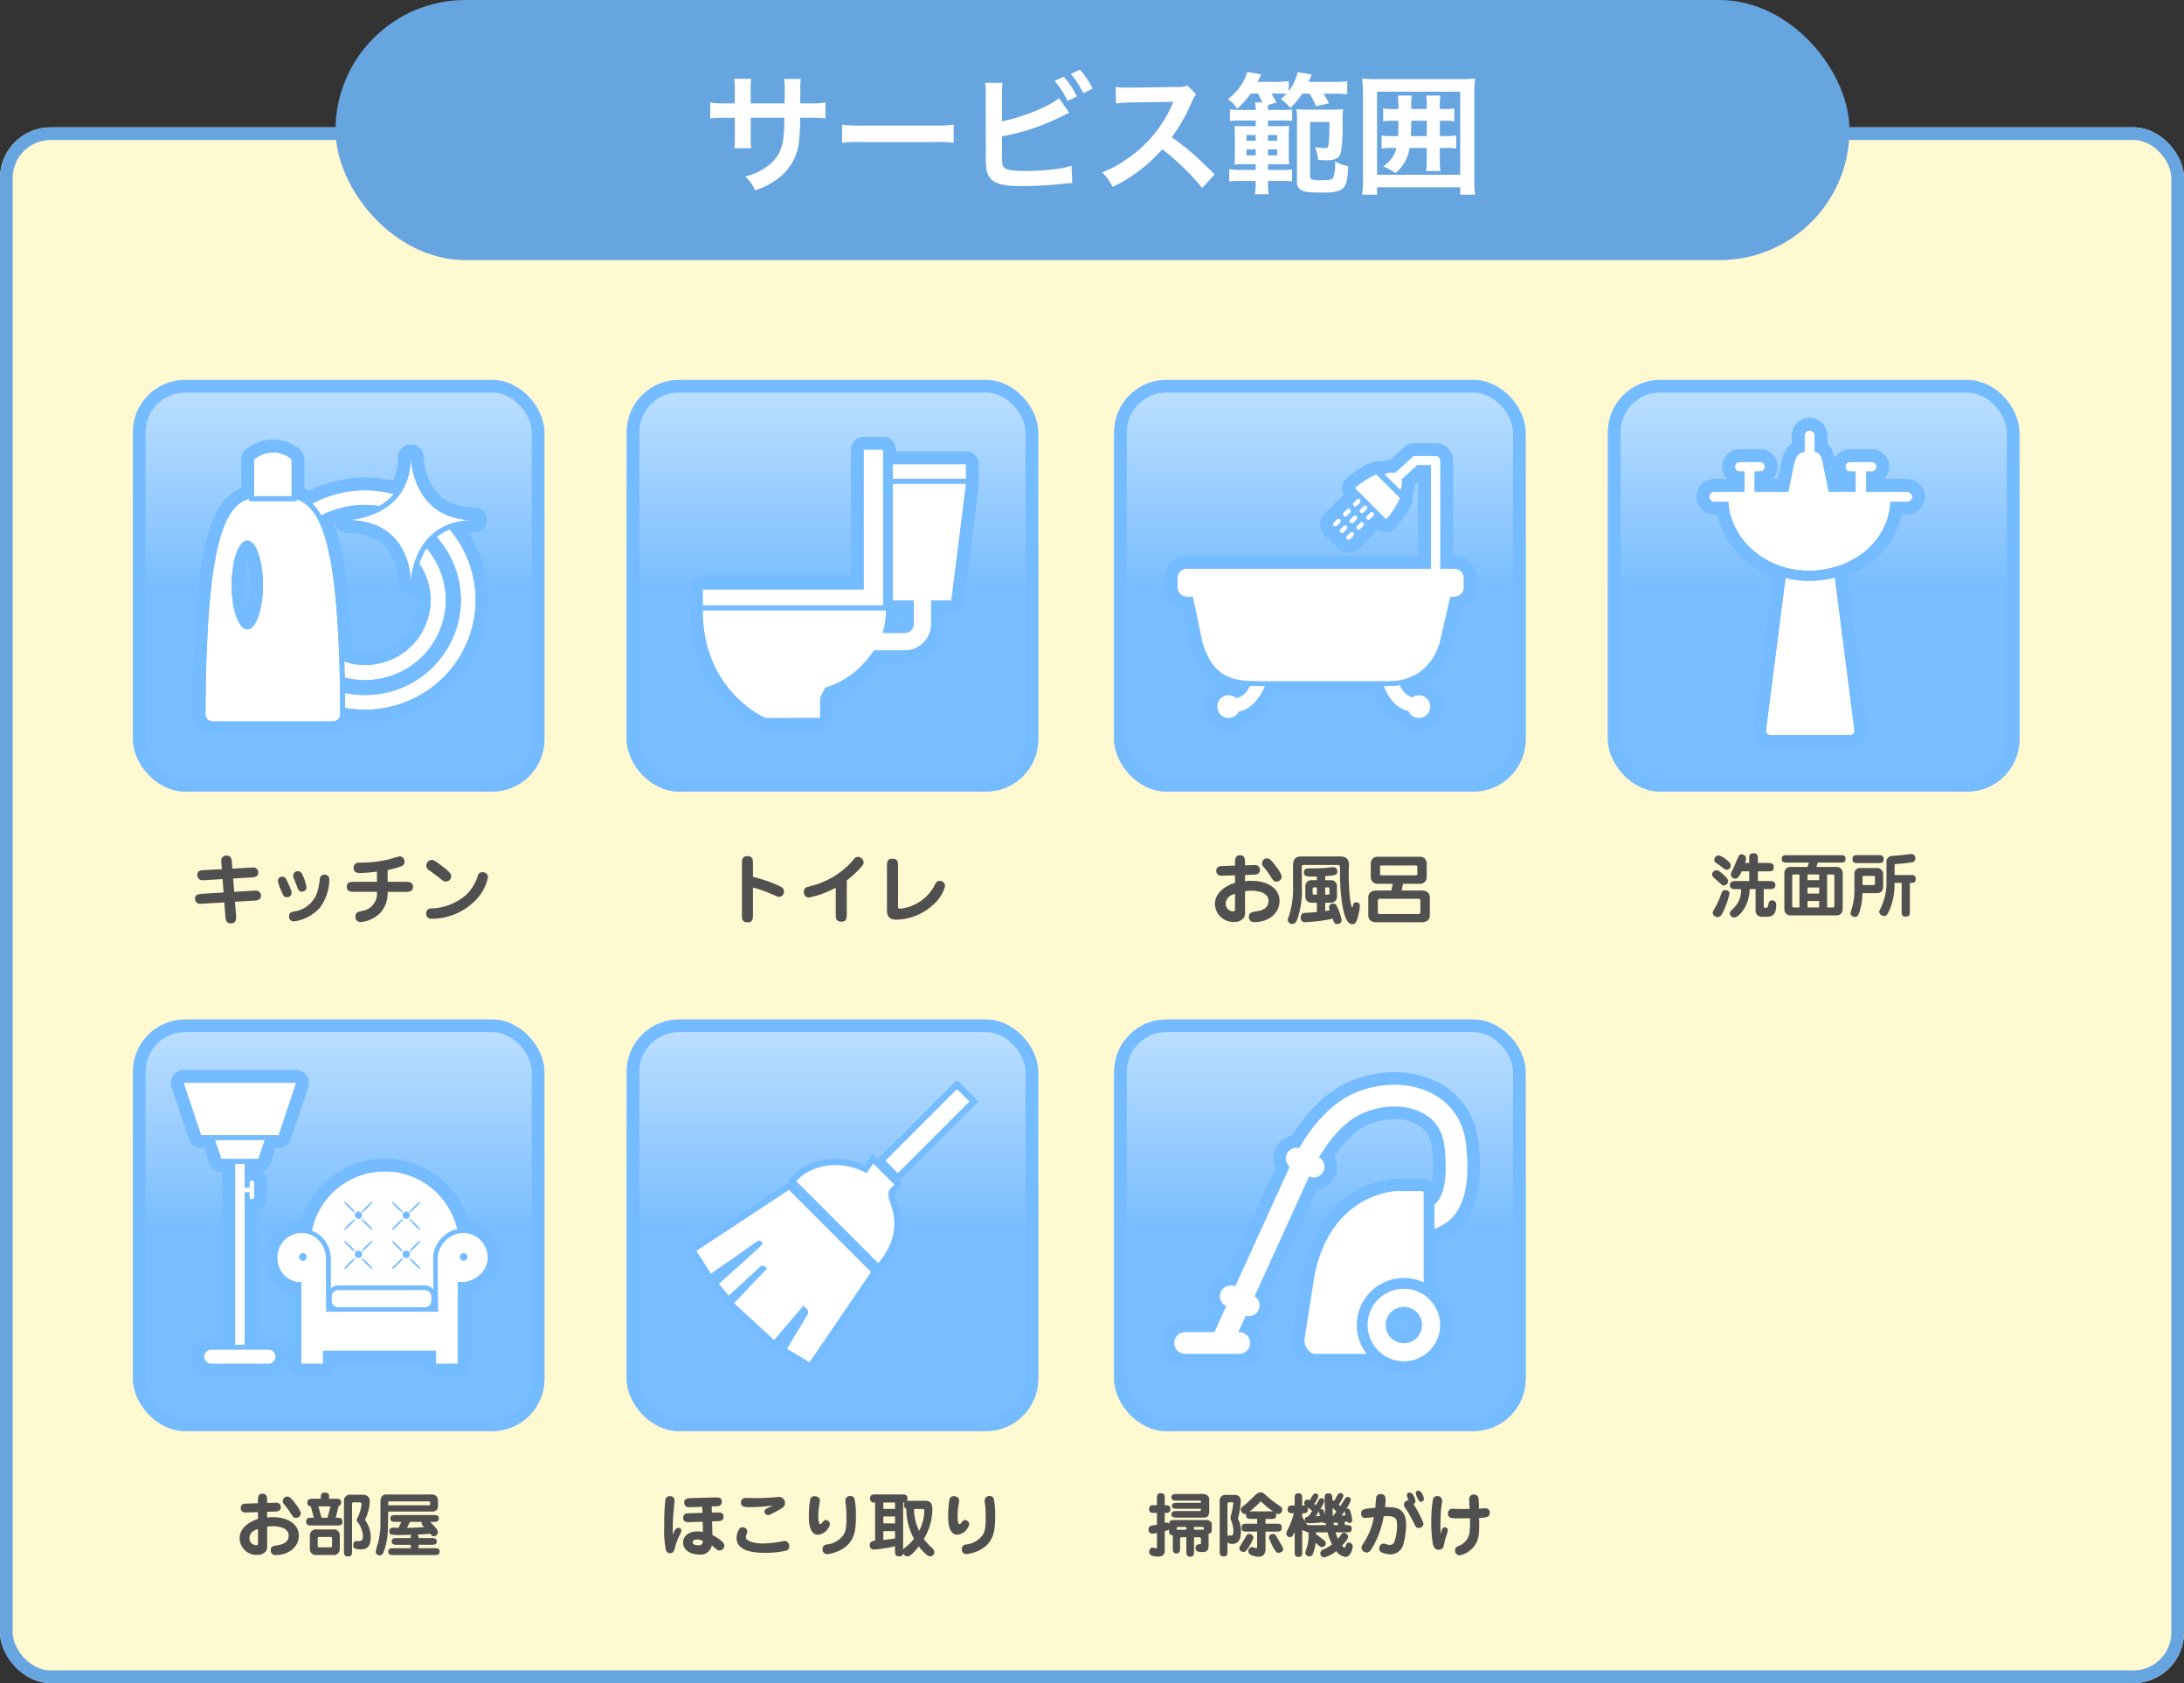 <svg height="265.8" viewBox="0 0 345 265.8" width="345" xmlns="http://www.w3.org/2000/svg" xmlns:xlink="http://www.w3.org/1999/xlink"><rect x="0" y="0" width="345" height="265.8" fill="#333333" stroke="none"/><linearGradient id="a" gradientUnits="objectBoundingBox" x1=".5" x2=".5" y2="1"><stop offset="0" stop-color="#bfe0ff"/><stop offset=".503" stop-color="#7abeff"/><stop offset="1" stop-color="#7abeff"/></linearGradient><g fill="#fff9d2" stroke="#67a5e0" stroke-linejoin="round" stroke-width="2"><rect height="245.69" rx="8" stroke="none" width="345" y="20.11"/><rect fill="none" height="243.69" rx="7" width="343" x="1" y="21.11"/></g><g fill="url(#a)" stroke="#75bbff" stroke-linejoin="round" stroke-width="2" transform="translate(99 60)"><rect height="65" rx="8.24" stroke="none" width="65"/><rect fill="none" height="63" rx="7.24" width="63" x="1" y="1"/></g><g fill="#fff" stroke-linejoin="round" transform="translate(111 71)"><path d="m19.561 43.394h-1-8.67-.203l-.187-.079c-.109-.046-2.699-1.16-5.287-3.933-1.516-1.624-2.724-3.489-3.59-5.541-1.051-2.489-1.596-5.256-1.623-8.23h-.001v-.232-1-2.307-1h1 24.423v-21.072-1h1 3.081 1v1 1.304h.539 11.552 1v1 2.081l.14 0-.14 1.122v.104h-.013l-2.298 18.357-.11.876-.883-0-2.201-.001v2.734c0 2.84-2.314 5.15-5.157 5.15h-4.354c-1.307 1.88-3.531 4.217-7.042 5.551-.156.06-.31.108-.46.153l-.516.989v2.974zm10.156-15.434h2.217c.212 0 .385-.172.385-.383v-2.736h-2.274-.077v.537c0 .867-.083 1.719-.252 2.581z"/><path d="m18.561 42.394v-3.219l.83-1.591h.014c.26-.076.527-.145.777-.241 3.487-1.326 5.629-3.702 6.864-5.616h4.888c2.292 0 4.157-1.862 4.157-4.15v-3.735l3.201.002 2.31-18.459-11.557-.001v18.458h3.274v3.736c0 .762-.621 1.383-1.385 1.383h-3.497c.042-.117.061-.183.06-.183.296-1.07.472-2.199.472-3.398h-28.969c0 12.835 9.891 17.015 9.891 17.015zm9.943-17.783v-24.611h-3.081v22.072h-25.423v2.539zm13.091-20v-2.307h-11.552v2.307zm-23.034 39.783h-8.67c-.267 0-.532-.054-.779-.158-.117-.049-2.897-1.245-5.629-4.172-1.597-1.711-2.869-3.673-3.781-5.834-1.13-2.677-1.703-5.655-1.703-8.851 0-.131.013-.26.037-.384-.024-.124-.037-.253-.037-.384v-2.539c0-1.105.895-2 2-2h23.423v-20.072c0-1.105.895-2 2-2h3.081c1.105 0 2 .895 2 2v.304h11.091c1.105 0 2 .895 2 2v2.307c0 .126-.012.249-.034.369.044.213.054.433.026.653l-2.31 18.459c-.125 1.001-.976 1.752-1.985 1.752-0 0-.001 0-.001 0l-1.2-.001v1.734c0 3.391-2.762 6.15-6.157 6.15h-3.842c-1.424 1.918-3.717 4.162-7.199 5.486-.04.015-.079.03-.118.044l-.213.409v2.729c0 1.105-.895 2-2 2zm12.318-17.434h.44v-1.118h-.358c-.012.372-.039.745-.081 1.118z" fill="#75bbff"/></g><g fill="none" stroke-linejoin="round" transform="translate(111 71)"><path d="m9.891 42.394s-9.891-4.18-9.891-17.015h28.969a12.687 12.687 0 0 1 -.472 3.4s-.018.066-.06.183h3.5a1.385 1.385 0 0 0 1.385-1.383v-3.737h-3.276v-18.457h11.554l-2.31 18.459h-3.2v3.735a4.159 4.159 0 0 1 -4.157 4.15h-4.887a14.107 14.107 0 0 1 -6.864 5.616c-.251.1-.517.164-.777.241h-.014l-.83 1.591v3.219zm-9.891-17.783v-2.539h25.423v-22.072h3.077v24.611zm30.043-20v-2.311h11.557v2.311z"/><path d="m18.561 42.394v-3.219l.83-1.591h.014c.26-.076.527-.145.777-.241 3.487-1.326 5.629-3.702 6.864-5.616h4.888c2.292 0 4.157-1.862 4.157-4.15v-3.735l3.201.002 2.31-18.459-11.557-.001v18.458h3.274v3.736c0 .762-.621 1.383-1.385 1.383h-3.497c.042-.117.061-.183.06-.183.296-1.07.472-2.199.472-3.398h-28.969c0 12.835 9.891 17.015 9.891 17.015zm9.943-17.783v-24.611h-3.081v22.072h-25.423v2.539zm13.091-20v-2.307h-11.552v2.307zm-23.034 39.783h-8.67c-.267 0-.532-.054-.779-.158-.117-.049-2.897-1.245-5.629-4.172-1.597-1.711-2.869-3.673-3.781-5.834-1.13-2.677-1.703-5.655-1.703-8.851 0-.131.013-.26.037-.384-.024-.124-.037-.253-.037-.384v-2.539c0-1.105.895-2 2-2h23.423v-20.072c0-1.105.895-2 2-2h3.081c1.105 0 2 .895 2 2v.304h11.091c1.105 0 2 .895 2 2v2.307c0 .126-.012.249-.034.369.044.213.054.433.026.653l-2.31 18.459c-.125 1.001-.976 1.752-1.985 1.752-0 0-.001 0-.001 0l-1.2-.001v1.734c0 3.391-2.762 6.15-6.157 6.15h-3.842c-1.424 1.918-3.717 4.162-7.199 5.486-.04.015-.079.03-.118.044l-.213.409v2.729c0 1.105-.895 2-2 2zm12.318-17.434h.44v-1.118h-.358c-.012.372-.039.745-.081 1.118z" fill="#75bbff"/></g><path d="m4.944-4.836a20.144 20.144 0 0 1 2.928 1.02c.984.432 1.032.456 1.176.456a.808.808 0 0 0 .792-.864c0-.516-.408-.72-1.02-1a24.9 24.9 0 0 0 -3.876-1.3v-1.984c0-.72 0-1.284-.9-1.284-.84 0-.84.624-.84 1.284v7.9c-.004.716-.004 1.268.912 1.268.828 0 .828-.624.828-1.272zm14.82-1.128a15.138 15.138 0 0 0 2.4-2.256.87.87 0 0 0 .264-.588.946.946 0 0 0 -.876-.864.763.763 0 0 0 -.492.168 6.659 6.659 0 0 0 -.492.576 13.012 13.012 0 0 1 -6.708 3.912c-.42.1-.876.216-.876.84a.821.821 0 0 0 .78.924 15.26 15.26 0 0 0 4.26-1.56v4.08c0 .72 0 1.284.9 1.284.84 0 .84-.624.84-1.284zm8.1-2.136c0-.744 0-1.284-.912-1.284-.84 0-.84.624-.84 1.284v6.84c0 1.02.432 1.5 1.5 1.5a8.794 8.794 0 0 0 5.616-2.2 6.226 6.226 0 0 0 2.072-3.116.853.853 0 0 0 -.864-.816c-.444 0-.576.264-.816.72a6.9 6.9 0 0 1 -5.4 3.672c-.312 0-.36-.072-.36-.444z" fill="#505050" transform="translate(114 145)"/><g transform="translate(176 161)"><g fill="url(#a)" stroke="#75bbff" stroke-linejoin="round" stroke-width="2"><rect height="65" rx="8.24" stroke="none" width="65"/><rect fill="none" height="63" rx="7.24" width="63" x="1" y="1"/></g><g fill="#fff" stroke-linejoin="round" transform="translate(9.485 10.312)"><path d="m36.278 44.674c-.744 0-1.485-.127-2.203-.377-.6-.209-1.166-.5-1.683-.868l.052.067h-2.042-8.13c-.751 0-1.486-.408-2.014-1.12-.444-.598-.699-1.335-.699-2.023v-.078l.012-.077 1.618-10.305.003-.022.004-.021c.605-2.991 1.655-5.582 3.122-7.702 1.207-1.744 2.697-3.174 4.428-4.251 2.672-1.663 5.384-2.102 6.445-2.102h3.356c.079 0 .151-.001.216-.001.059-.001.113-.001.162-.001.279 0 .747 0 1.116.372.372.375.368.83.363 1.269-.001.065-.001.137-.001.217v.535l.09-.072c.112-.089.194-.165.259-.237.74-.825 1.506-2.884.95-7.999-.222-2.045-1.124-3.497-2.759-4.44-1.137-.657-2.572-1.004-4.151-1.004-1.566 0-3.172.344-4.642.994-2.57 1.135-4.625 3.678-6 5.844.619.791.773 1.893.316 2.844-.448.935-1.409 1.539-2.447 1.539-.048 0-.095-.001-.143-.004l-7.967 17.501c.633.802.777 1.919.301 2.878-.442.888-1.313 1.455-2.294 1.503l-.384.845c.867.453 1.46 1.362 1.46 2.406 0 1.496-1.217 2.714-2.713 2.714h-8.566c-1.496 0-2.714-1.217-2.714-2.714 0-1.496 1.217-2.713 2.714-2.713h3.996l1.265-2.782c-.773-.803-1.001-2.038-.478-3.092.46-.927 1.389-1.503 2.425-1.503.048 0 .096.001.144.004l7.954-17.473c.01-.026.025-.062.045-.11-.498-.777-.578-1.775-.165-2.633.428-.892 1.325-1.483 2.309-1.534 1.824-3.001 4.746-6.714 8.748-8.483 2.166-.957 4.529-1.463 6.832-1.463 2.524 0 4.899.601 6.868 1.737 3.106 1.791 5.039 4.829 5.442 8.555.628 5.787-.127 9.781-2.307 12.21-.893.995-2.021 1.727-3.353 2.177l-1.034.349v7.174 1.437c.192.149.376.309.551.479.378.368.716.784 1.007 1.24.684 1.081 1.045 2.321 1.045 3.588 0 1.347-.4 2.65-1.156 3.767-.388.572-.866 1.083-1.421 1.518-.586.463-1.244.823-1.951 1.068-.717.25-1.458.376-2.202.376zm0-8.603c-1.033 0-1.874.841-1.874 1.874 0 1.033.841 1.873 1.874 1.873 1.033 0 1.873-.84 1.873-1.873 0-1.033-.84-1.874-1.873-1.874z"/><path d="m36.278 43.674c.657 0 1.285-.116 1.874-.321.606-.21 1.167-.52 1.662-.91.467-.366.877-.8 1.21-1.292.62-.916.984-2.019.984-3.206 0-1.123-.329-2.166-.888-3.05-.246-.385-.532-.741-.859-1.058-.263-.254-.549-.483-.857-.685-.9-.589-1.974-.936-3.126-.936-3.159 0-5.729 2.571-5.729 5.731 0 1.856.891 3.505 2.263 4.551.478.365 1.014.655 1.592.856.589.205 1.217.321 1.875.321m0-8.603c1.586 0 2.873 1.287 2.873 2.874 0 1.586-1.287 2.873-2.873 2.873-1.587 0-2.874-1.287-2.874-2.873 0-1.587 1.286-2.874 2.874-2.874m-5.876 7.426c-.978-1.26-1.567-2.837-1.567-4.551 0-4.104 3.339-7.443 7.443-7.443 1.118 0 2.175.255 3.126.699v-8.072-3.476-2.002c0-.795.064-.858-.478-.858-.103 0-.227.002-.378.002h-3.356c-.947 0-10.493.785-13.015 13.254l-1.618 10.305c0 .948.766 2.143 1.713 2.143zm-20.122 0c.946 0 1.713-.768 1.713-1.714 0-.945-.767-1.713-1.713-1.713h-.161l1.188-2.61c.156.045.315.076.473.076.629 0 1.236-.35 1.536-.952.392-.789.113-1.73-.612-2.196l8.602-18.895c.232.107.474.16.715.16.639 0 1.25-.358 1.545-.973.393-.817.074-1.784-.702-2.225 1.466-2.47 3.812-5.588 6.883-6.945 1.628-.72 3.379-1.079 5.047-1.079 1.713 0 3.339.38 4.651 1.138 1.904 1.098 2.998 2.847 3.253 5.198.478 4.402.073 7.355-1.201 8.776-.118.131-.247.244-.379.35v3.836c1.055-.356 2.068-.939 2.928-1.897 1.98-2.206 2.653-5.947 2.057-11.435-.368-3.399-2.126-6.169-4.948-7.796-1.849-1.067-4.061-1.603-6.368-1.603-2.132 0-4.346.458-6.428 1.378-4.011 1.773-6.902 5.678-8.611 8.613-.134-.033-.27-.049-.404-.049-.637 0-1.251.357-1.545.971-.342.712-.142 1.539.427 2.031-.156.347-.252.581-.287.671l-8.3 18.235c-.232-.107-.476-.158-.717-.158-.628 0-1.231.346-1.53.948-.421.848-.076 1.876.771 2.297l.056.027-1.867 4.105h-4.64c-.946 0-1.714.768-1.714 1.713 0 .946.768 1.714 1.714 1.714zm25.998 3.177c-.856 0-1.708-.145-2.532-.432-.77-.268-1.49-.654-2.139-1.149-.341.257-.761.404-1.205.404h-8.13c-1.071 0-2.098-.555-2.817-1.523-.569-.767-.896-1.721-.896-2.62 0-.104.008-.208.024-.31l1.618-10.305c.005-.029.01-.058.015-.086.632-3.125 1.736-5.841 3.28-8.073 1.285-1.857 2.874-3.381 4.722-4.531 3.58-2.227 6.836-2.253 6.973-2.253h3.356c.076 0 .145-.001.207-.001.062-.001.119-.001.171-.001.341 0 1.131 0 1.785.628.202-1.101.284-2.807-.002-5.436-.187-1.729-.907-2.899-2.264-3.682-.986-.57-2.248-.87-3.652-.87-1.428 0-2.894.314-4.238.908-1.284.567-3.176 1.885-5.22 4.942.498.995.545 2.2.033 3.265-.538 1.122-1.616 1.897-2.832 2.07l-7.488 16.449c.556 1.029.612 2.296.059 3.408-.436.875-1.175 1.522-2.056 1.84.585.657.942 1.522.942 2.469 0 2.048-1.666 3.714-3.713 3.714h-8.566c-2.048 0-3.714-1.666-3.714-3.714 0-2.048 1.666-3.713 3.714-3.713h3.352l.748-1.645c-.689-1.066-.817-2.458-.212-3.675.552-1.114 1.6-1.858 2.807-2.023l7.545-16.576c-.429-.971-.435-2.107.044-3.105.505-1.052 1.485-1.798 2.608-2.029 1.915-3.049 4.892-6.678 8.946-8.469 2.293-1.013 4.795-1.549 7.236-1.549 2.7 0 5.247.647 7.368 1.871 1.686.972 3.06 2.283 4.083 3.894 1.013 1.597 1.637 3.42 1.853 5.419.321 2.962.294 5.421-.083 7.518-.405 2.25-1.237 4.09-2.475 5.468-1.01 1.125-2.281 1.951-3.777 2.456-.116.039-.235.067-.354.085v6.491c0 .286-.061.565-.175.818.145.121.285.247.421.378.002.001.003.003.005.004.432.419.819.896 1.151 1.417.001.002.003.004.004.006.784 1.239 1.198 2.663 1.198 4.12 0 1.548-.459 3.044-1.328 4.327-.446.658-.995 1.245-1.632 1.744-.676.532-1.43.945-2.241 1.226-.822.286-1.674.431-2.529.431zm0-8.603c-.482 0-.874.392-.874.874 0 .482.392.873.874.873.481 0 .873-.392.873-.873 0-.482-.392-.874-.873-.874z" fill="#75bbff"/></g><path d="m7.623-2.233h.8a.252.252 0 0 1 .286.253v.462c0 .121 0 .363-.033.374a.779.779 0 0 1 -.165.011.587.587 0 0 0 -.649.671c0 .44.374.572 1.122.572.935 0 .935-.7.935-1.111v-1.606a.518.518 0 0 0 -.044-.176c.539-.033.539-.385.539-.869v-.627c0-.341-.308-.671-.869-.671h-5.156c-.682 0-.7.385-.715.594a.529.529 0 0 0 -.4-.187 1.657 1.657 0 0 0 -.286.044v-1.573h.242c.418 0 .649-.154.649-.638 0-.583-.418-.583-.891-.583v-1.012c0-.528 0-.88-.649-.88-.583 0-.583.418-.583.88v1.012h-.348c-.517 0-.88 0-.88.638 0 .583.429.583.88.583h.352v1.859c-.154.033-.836.143-.935.176a.594.594 0 0 0 -.407.583.661.661 0 0 0 .55.66 5.971 5.971 0 0 0 .792-.106v2.02c0 .363 0 .407-.132.407-.033 0-.451-.121-.539-.121-.506 0-.561.583-.561.715 0 .7 1.243.715 1.408.715 1.056 0 1.056-.682 1.056-1.078v-2.958c.539-.154.594-.187.671-.253 0 .528 0 .9.605.913v1.99c0 .451 0 .88.572.88s.572-.429.572-.88v-1.386c0-.3.2-.3.352-.3h.636v2.159c0 .429 0 .924.616.924s.605-.473.605-.924zm0-1.628h1.265c.209 0 .275 0 .275.275v.176a1.135 1.135 0 0 0 -.209-.011h-1.331zm-1.223.44h-1.274a1.805 1.805 0 0 0 -.253.022c0-.385 0-.462.308-.462h1.219zm2.31-3.3c0 .242 0 .352-.209.352h-3.573c-.4 0-.88 0-.88.517s.484.517.88.517h4.3c.781 0 .792-.715.792-1v-1.893c0-.374-.275-.836-1.067-.836h-4.025c-.4 0-.88 0-.88.528s.484.517.88.517h3.531c.253 0 .253.055.253.352h-3.718c-.363 0-.869 0-.869.473s.495.473.869.473zm10.2 1.6h.814c.5 0 .88 0 .88-.627a.607.607 0 0 0 -.066-.286.734.734 0 0 0 .374.132.657.657 0 0 0 .638-.693c0-.264-.088-.385-.451-.627a14.817 14.817 0 0 1 -1.639-1.21c-.792-.715-.979-.891-1.32-.891-.319 0-.583.143-1.1.671a19.546 19.546 0 0 1 -1.44 1.337c-.429.341-.6.473-.6.77a.744.744 0 0 0 .649.649 1.037 1.037 0 0 0 .22-.033.482.482 0 0 0 -.033.209c0 .594.418.594.88.594h.869v.759h-1.591c-.528 0-.88 0-.88.66 0 .583.418.583.88.583h1.584v2.424c0 .088 0 .22-.1.22s-.594-.209-.7-.209a.646.646 0 0 0 -.578.689c0 .616 1.111.847 1.6.847.88 0 1.111-.638 1.111-1.265v-2.706h1.689c.539 0 .88 0 .88-.66 0-.583-.418-.583-.88-.583h-1.691zm-2.2-1.188h-.3a15.609 15.609 0 0 0 1.564-1.391c.11-.121.165-.176.209-.176s.374.352.737.66a10.12 10.12 0 0 0 1.2.9h-3.41zm-3.81 4.909a1.338 1.338 0 0 0 .77.22c1.023 0 1.353-.836 1.353-1.947a4.073 4.073 0 0 0 -.473-2.046 13.01 13.01 0 0 0 .45-2.78.886.886 0 0 0 -.924-.968h-1.459a.871.871 0 0 0 -.946.836v8c0 .528 0 .88.649.88.583 0 .583-.418.583-.88zm0-6.083a.235.235 0 0 1 .231-.264h.561c.1 0 .132.011.132.132a11.68 11.68 0 0 1 -.33 1.76 2.152 2.152 0 0 0 -.121.539 1.531 1.531 0 0 0 .154.55 4.85 4.85 0 0 1 .319 1.507c0 .1 0 .77-.319.77-.044 0-.264-.022-.308-.022a.431.431 0 0 0 -.319.077zm8.165 7.703c.517-.088.638-.385.638-.539a1.126 1.126 0 0 0 -.088-.33c-.077-.165-.528-.924-.627-1.1-.539-.935-.572-1-.9-1a.64.64 0 0 0 -.649.572 9.548 9.548 0 0 0 .911 1.913c.242.396.396.539.715.484zm-6.281-.825c-.1.418.33.693.649.693.22 0 .385-.11.572-.374a7.387 7.387 0 0 0 .995-1.87c0-.374-.429-.594-.66-.594-.286 0-.418.176-.561.462s-.962 1.562-.995 1.683zm16.555-4.026c.132-.011.253-.033.506-.055a.488.488 0 0 0 .363.209.473.473 0 0 0 .407-.484 9.646 9.646 0 0 0 -.286-1.3c-.033-.11-.143-.517-.5-.517a.3.3 0 0 0 -.165.044 4.676 4.676 0 0 0 .72-1.366.486.486 0 0 0 -.484-.5c-.242 0-.341.132-.528.44-.154.253-.319.517-.649 1l-.242-.24a5.086 5.086 0 0 0 .737-1.331.468.468 0 0 0 -.484-.484.42.42 0 0 0 -.363.187c-.1.132-.495.858-.594 1.023a.45.45 0 0 0 -.3-.022 3.114 3.114 0 0 0 -.055-.8.525.525 0 0 0 -.561-.341c-.616 0-.616.319-.616 1.045 0 .4.033.913.1 2.321-.2-.649-.275-.869-.649-.869a.215.215 0 0 0 -.154.044 4.387 4.387 0 0 0 .649-1.309.435.435 0 0 0 -.451-.462.453.453 0 0 0 -.418.3c-.242.462-.4.693-.462.8-.044-.033-.1-.088-.242-.2a3.889 3.889 0 0 0 .638-1.232.421.421 0 0 0 -.44-.407c-.286 0-.352.11-.946 1.089a.543.543 0 0 0 -.341-.121c-.429 0-.517.451-.517.55a.455.455 0 0 0 .187.4 2.3 2.3 0 0 0 -.5-.022v-1.053c0-.5 0-.88-.616-.88-.572 0-.572.44-.572.88v1.045h-.211c-.528 0-.891 0-.891.649 0 .583.407.583.979.583a13.754 13.754 0 0 1 -.858 2.365 3.608 3.608 0 0 0 -.352.836.619.619 0 0 0 .594.572c.341 0 .451-.209.748-.825v3.069c0 .5 0 .88.616.88.572 0 .572-.44.572-.88v-3.454a.5.5 0 0 0 .506.242.531.531 0 0 0 .5.209v.374a6.946 6.946 0 0 1 -.242 1.947 6.458 6.458 0 0 0 -.286.891.627.627 0 0 0 .671.572.567.567 0 0 0 .561-.429 6.73 6.73 0 0 0 .407-1.694c.077.055.44.363.528.44a.752.752 0 0 0 .484.242.656.656 0 0 0 .6-.605.563.563 0 0 0 -.264-.473c-.429-.341-1.023-.814-1.287-.979v-.283h1.824a10.762 10.762 0 0 0 .7 1.9 5.673 5.673 0 0 1 -1.41.814.672.672 0 0 0 -.429.616.6.6 0 0 0 .616.616 4.8 4.8 0 0 0 1.892-.979 2.219 2.219 0 0 0 1.469.913c.693 0 1.133-1.089 1.133-1.694a.6.6 0 0 0 -.6-.572.472.472 0 0 0 -.462.374c-.121.374-.132.418-.253.418s-.187-.088-.352-.319c.451-.506.946-1.089.946-1.408 0-.4-.462-.616-.638-.616a.539.539 0 0 0 -.473.286c-.308.429-.352.473-.506.66a7.229 7.229 0 0 1 -.368-1.009h1.672c.451 0 .88 0 .88-.572s-.385-.572-1.034-.572zm-5.346.484a3.255 3.255 0 0 0 -.418.011 8.579 8.579 0 0 1 -.869-1.32v-.561c.462 0 .891 0 .891-.583a.941.941 0 0 0 -.066-.374c.154.121.506.385.759.583-.22.33-.363.539-.638.891-.55.055-.55.473-.55.528 0 .506.506.528.7.528a17.208 17.208 0 0 0 2.116-.156.549.549 0 0 0 .341.143.194.194 0 0 0 .165-.066 3.751 3.751 0 0 0 .055.374zm4.389 0h-.671c-.022-.132-.033-.22-.055-.363.132-.011.407-.022.627-.033zm-.836-1.419c-.022-.352-.022-.451-.044-1.309.418.407.462.451.605.583a9.035 9.035 0 0 1 -.561.726zm-2.717.022a7.757 7.757 0 0 0 .55-.836.325.325 0 0 0 -.022.11 2.442 2.442 0 0 0 .187.671c-.286.033-.473.044-.715.055zm4.081-.088c.176-.242.352-.484.517-.737a1.6 1.6 0 0 0 .143.671c-.264.022-.297.033-.66.066zm6.666.088c.132-.011.308-.022.583-.022 1.342 0 1.529.495 1.529 1.452a9.041 9.041 0 0 1 -.22 1.925c-.154.638-.3 1.166-.935 1.166a2.217 2.217 0 0 1 -.671-.143.9.9 0 0 0 -.308-.055.7.7 0 0 0 -.682.748.721.721 0 0 0 .286.594 3.616 3.616 0 0 0 1.573.352 2.1 2.1 0 0 0 1.98-1.716 11.351 11.351 0 0 0 .407-2.937c0-2.739-1.683-2.86-3.322-2.794a10.412 10.412 0 0 0 .077-1.078c0-.363 0-1-.759-1a.7.7 0 0 0 -.7.429 17.357 17.357 0 0 0 -.143 1.738c-1.859.143-2.255.242-2.255.913a.638.638 0 0 0 .7.7c.187 0 1.089-.121 1.3-.132a10.285 10.285 0 0 1 -1.41 3.754c-.528.869-.528.891-.528 1.089a.79.79 0 0 0 .8.737c.363 0 .528-.2.792-.572a14.452 14.452 0 0 0 1.906-5.148zm6.314-2.97c-.044-.165-.352-1.078-.836-1.078a.392.392 0 0 0 -.407.407 3.166 3.166 0 0 0 .363.957c.088.176.209.4.462.4a.446.446 0 0 0 .451-.451.731.731 0 0 0 -.033-.235zm-1.628 1.014a.4.4 0 0 0 .33-.429c0-.132-.275-1.364-.946-1.364a.4.4 0 0 0 -.4.451 2.3 2.3 0 0 0 .275.781.717.717 0 0 0 -.748.726c0 .176.044.231.4.759a18.455 18.455 0 0 1 1.111 1.976c.341.715.429.9.858.9a.734.734 0 0 0 .726-.693 16.514 16.514 0 0 0 -1.606-3.107zm8.888.8c-.451 0-1.21.011-1.353.011-.209 0-1.265-.044-1.353-.044a.693.693 0 0 0 -.715.733c0 .792.583.792 1.826.792.1 0 1.441-.022 1.65-.022a16.062 16.062 0 0 1 -.066 2.255 2.7 2.7 0 0 1 -1.617 2.075c-.4.176-.671.308-.671.759a.729.729 0 0 0 .726.77 3.865 3.865 0 0 0 2.6-1.925c.341-.594.55-1.276.473-3.993 1.221-.033 1.672-.132 1.672-.814a.623.623 0 0 0 -.682-.7c-.154 0-.858.055-1.023.055a12.076 12.076 0 0 0 -.077-1.694.689.689 0 0 0 -.7-.528.7.7 0 0 0 -.759.726c-.008.214.069 1.292.069 1.544zm-4.565 3.95c-.022-.286-.044-.55-.044-1.254 0-.088.011-1.386.077-2.42.022-.253.2-1.507.2-1.584a.729.729 0 0 0 -.792-.726.69.69 0 0 0 -.682.572 22.354 22.354 0 0 0 -.253 3.476 20.6 20.6 0 0 0 .264 3.564c.121.4.319.869.9.869a.853.853 0 0 0 .726-.363 10.6 10.6 0 0 0 .286-1.232 13.244 13.244 0 0 0 .451-1.463.489.489 0 0 0 -.506-.495c-.352 0-.451.297-.627 1.056z" fill="#505050" transform="translate(5 84)"/></g><g fill="url(#a)" stroke="#75bbff" stroke-linejoin="round" stroke-width="2" transform="translate(254 60)"><rect height="65" rx="8.24" stroke="none" width="65"/><rect fill="none" height="63" rx="7.24" width="63" x="1" y="1"/></g><g fill="#fff" stroke-linejoin="round" transform="translate(270 68)"><path d="m22.24 49.08h-12.493c-1.008 0-1.797-.711-1.797-1.619v-.064l.008-.063 3.101-24.173.095-.742c-.043-.014-.086-.028-.129-.042-2.502-.849-4.672-2.326-6.28-4.273-1.433-1.735-2.334-3.744-2.636-5.858h-.691-.619c-.991 0-1.798-.806-1.798-1.796 0-.991.807-1.797 1.798-1.797h1.329 2.456v-1.198c-.859-.097-1.506-.809-1.506-1.699v-.088c0-.958.751-1.708 1.709-1.708h1.418.443 1.418c.958 0 1.708.75 1.708 1.708v.088c0 .921-.692 1.65-1.594 1.706v1.19h3.5l.723-3.538.003-.012.003-.012c.182-.79.424-1.36.759-1.794.251-.324.554-.566.898-.722v-1.775c0-.991.806-1.797 1.797-1.797.991 0 1.797.806 1.797 1.797v1.822c.339.193.622.491.829.884.257.486.367 1.04.464 1.529l.017.086.722 3.534h2.436v-1.19c-.903-.057-1.594-.786-1.594-1.706v-.088c0-.958.75-1.708 1.708-1.708h1.241.266.443.266 1.241c.958 0 1.708.75 1.708 1.708v.088c0 .921-.692 1.65-1.594 1.706v1.19h3.607 1.772c1.022 0 1.886.823 1.886 1.797 0 .991-.807 1.796-1.798 1.796h-1.063-.675c-.568 4.508-3.875 8.385-8.656 10.04l-.014.005-.015.005c-.002.001-.005.001-.007.002v.838l3.094 24.11.008.063v.064c0 .958-.751 1.708-1.709 1.708z"/><path d="m22.24 48.08c.443 0 .709-.354.709-.708l-3.102-24.173v.067s0-.022 0-.067c-1.24.355-2.657.532-4.075.532-1.241 0-2.481-.178-3.722-.443l-3.101 24.173c0 .353.355.619.797.619zm-6.38-25.943c1.683 0 3.279-.355 4.696-.798 4.607-1.594 7.886-5.489 8.063-10.095h.798.797 1.063c.443 0 .798-.354.798-.796 0-.443-.444-.797-.886-.797h-1.772-4.607v-3.186h.886c.443 0 .708-.355.708-.71v-.088c0-.442-.355-.708-.708-.708h-1.241-.266-.443-.266-1.241c-.443 0-.708.355-.708.708v.088c0 .444.354.71.708.71h.886v3.186h-4.253l-.886-4.338c-.177-.886-.355-1.949-1.33-1.949v-2.567c0-.442-.354-.797-.797-.797-.443 0-.797.355-.797.797v2.567c-.975 0-1.418.797-1.683 1.949l-.886 4.338h-5.317v-3.186h.886c.443 0 .708-.355.708-.71v-.088c0-.442-.354-.708-.708-.708h-1.418-.443-1.418c-.443 0-.709.355-.709.708v.088c0 .444.355.71.709.71h.797v3.186h-3.456-1.329c-.443 0-.798.354-.798.797 0 .443.355.796.798.796h.619.798.797c.266 4.606 3.633 8.589 8.329 10.183 1.329.444 2.924.71 4.518.71m6.38 27.943h-12.493c-1.569 0-2.797-1.151-2.797-2.619 0-.085.005-.17.016-.254l3.094-24.117c-2.405-.933-4.499-2.428-6.086-4.35-1.357-1.643-2.273-3.515-2.701-5.494h-.475c-1.543 0-2.798-1.254-2.798-2.796 0-1.542 1.255-2.797 2.798-2.797h1.329.716c-.496-.505-.767-1.173-.767-1.897v-.088c0-.684.254-1.337.715-1.839.514-.56 1.222-.869 1.994-.869h1.418.443 1.418c.683 0 1.336.253 1.839.714.561.514.87 1.222.87 1.994v.088c0 .683-.253 1.336-.713 1.838-.018.02-.036.039-.055.058h.857l.559-2.738c.003-.017.007-.033.011-.049.216-.936.516-1.629.943-2.181.203-.262.435-.488.689-.675v-1.21c0-1.542 1.255-2.797 2.797-2.797 1.542 0 2.797 1.255 2.797 2.797v1.316c.281.251.522.56.713.922.241.456.375.935.471 1.367.108-.206.243-.399.404-.574.514-.561 1.223-.87 1.994-.87h1.241.266.443.266 1.241c.683 0 1.336.253 1.838.713.561.514.871 1.223.871 1.995v.088c0 .683-.253 1.336-.713 1.838-.018.02-.036.039-.055.058h1.78 1.772c.7 0 1.381.256 1.918.72.615.533.968 1.29.968 2.077 0 1.542-1.255 2.796-2.798 2.796h-.889c-.867 4.309-4.047 7.977-8.551 9.753l3.095 24.12c.011.084.016.169.016.255 0 .684-.254 1.337-.715 1.839-.514.56-1.223.869-1.994.869z" fill="#75bbff"/></g><g fill="none" stroke-linejoin="round" transform="translate(270 68)"><path d="m9.747 48.08a.716.716 0 0 1 -.8-.619l3.1-24.173a17.792 17.792 0 0 0 3.722.443 15.081 15.081 0 0 0 4.075-.532l3.1 24.173a.7.7 0 0 1 -.709.708zm1.6-26.652c-4.7-1.593-8.064-5.577-8.329-10.183h-2.218a.8.8 0 1 1 0-1.593h4.782v-3.187h-.8a.7.7 0 0 1 -.709-.71v-.088a.7.7 0 0 1 .709-.708h3.282a.7.7 0 0 1 .708.708v.088a.7.7 0 0 1 -.708.71h-.886v3.186h5.317l.886-4.338c.266-1.152.708-1.949 1.683-1.949v-2.564a.8.8 0 0 1 1.594 0v2.564c.975 0 1.153 1.063 1.33 1.949l.886 4.338h4.253v-3.186h-.887a.7.7 0 0 1 -.708-.71v-.088a.7.7 0 0 1 .708-.708h3.46a.7.7 0 0 1 .708.708v.088a.7.7 0 0 1 -.708.71h-.886v3.186h6.38a.874.874 0 0 1 .886.8.794.794 0 0 1 -.8.8h-2.66c-.177 4.606-3.455 8.5-8.063 10.095a15.811 15.811 0 0 1 -4.7.8 14.6 14.6 0 0 1 -4.515-.719z"/><path d="m22.24 48.08c.443 0 .709-.354.709-.708l-3.102-24.173v.067s0-.022 0-.067c-1.24.355-2.657.532-4.075.532-1.241 0-2.481-.178-3.722-.443l-3.101 24.173c0 .353.355.619.797.619zm-6.38-25.943c1.683 0 3.279-.355 4.696-.798 4.607-1.594 7.886-5.489 8.063-10.095h.798.797 1.063c.443 0 .798-.354.798-.796 0-.443-.444-.797-.886-.797h-1.772-4.607v-3.186h.886c.443 0 .708-.355.708-.71v-.088c0-.442-.355-.708-.708-.708h-1.241-.266-.443-.266-1.241c-.443 0-.708.355-.708.708v.088c0 .444.354.71.708.71h.886v3.186h-4.253l-.886-4.338c-.177-.886-.355-1.949-1.33-1.949v-2.567c0-.442-.354-.797-.797-.797-.443 0-.797.355-.797.797v2.567c-.975 0-1.418.797-1.683 1.949l-.886 4.338h-5.317v-3.186h.886c.443 0 .708-.355.708-.71v-.088c0-.442-.354-.708-.708-.708h-1.418-.443-1.418c-.443 0-.709.355-.709.708v.088c0 .444.355.71.709.71h.797v3.186h-3.456-1.329c-.443 0-.798.354-.798.797 0 .443.355.796.798.796h.619.798.797c.266 4.606 3.633 8.589 8.329 10.183 1.329.444 2.924.71 4.518.71m6.38 27.943h-12.493c-1.569 0-2.797-1.151-2.797-2.619 0-.085.005-.17.016-.254l3.094-24.117c-2.405-.933-4.499-2.428-6.086-4.35-1.357-1.643-2.273-3.515-2.701-5.494h-.475c-1.543 0-2.798-1.254-2.798-2.796 0-1.542 1.255-2.797 2.798-2.797h1.329.716c-.496-.505-.767-1.173-.767-1.897v-.088c0-.684.254-1.337.715-1.839.514-.56 1.222-.869 1.994-.869h1.418.443 1.418c.683 0 1.336.253 1.839.714.561.514.87 1.222.87 1.994v.088c0 .683-.253 1.336-.713 1.838-.018.02-.036.039-.055.058h.857l.559-2.738c.003-.017.007-.033.011-.049.216-.936.516-1.629.943-2.181.203-.262.435-.488.689-.675v-1.21c0-1.542 1.255-2.797 2.797-2.797 1.542 0 2.797 1.255 2.797 2.797v1.316c.281.251.522.56.713.922.241.456.375.935.471 1.367.108-.206.243-.399.404-.574.514-.561 1.223-.87 1.994-.87h1.241.266.443.266 1.241c.683 0 1.336.253 1.838.713.561.514.871 1.223.871 1.995v.088c0 .683-.253 1.336-.713 1.838-.018.02-.036.039-.055.058h1.78 1.772c.7 0 1.381.256 1.918.72.615.533.968 1.29.968 2.077 0 1.542-1.255 2.796-2.798 2.796h-.889c-.867 4.309-4.047 7.977-8.551 9.753l3.095 24.12c.011.084.016.169.016.255 0 .684-.254 1.337-.715 1.839-.514.56-1.223.869-1.994.869z" fill="#75bbff"/></g><path d="m5.665-7.722a2.509 2.509 0 0 0 .165-.7.677.677 0 0 0 -.671-.649.506.506 0 0 0 -.484.231c-.286.6-.726 1.716-.99 2.255a1.774 1.774 0 0 0 -.275.682.7.7 0 0 0 .7.66c.264 0 .539-.1 1.034-1.155h1.17v1.54h-2.167c-.264 0-.88 0-.88.66 0 .616.616.616.88.616h.88a3.838 3.838 0 0 1 -1.21 3.032c-.517.528-.561.561-.561.8a.66.66 0 0 0 .682.63c.209 0 .473-.033 1.023-.616a5.828 5.828 0 0 0 1.408-3.85h.957v3.322a.968.968 0 0 0 1.089 1.045h.715c1.353 0 1.452-1.133 1.452-1.837a.655.655 0 0 0 -.66-.759c-.11 0-.451 0-.572.594-.1.495-.132.572-.33.572h-.176c-.209 0-.231-.1-.231-.22v-2.717h.957c.275 0 .88 0 .88-.616 0-.66-.583-.66-.88-.66h-1.881v-1.538h1.617c.55 0 .88 0 .88-.66 0-.616-.451-.66-.88-.66h-1.617v-.649c0-.407 0-.88-.693-.88s-.682.495-.682.88v.649zm-3.377 3.564a.712.712 0 0 0 .693-.693c0-.286-.22-.528-.506-.792-.6-.572-.979-.924-1.32-.924a.691.691 0 0 0 -.693.66.527.527 0 0 0 .121.363c.121.143.99.9 1.265 1.155.22.189.275.231.44.231zm.462-2.475a.681.681 0 0 0 .65-.693c0-.308-.154-.462-.539-.781a3.531 3.531 0 0 0 -1.361-.814.748.748 0 0 0 -.7.726.474.474 0 0 0 .165.374c.088.088.66.473.77.55.751.571.839.638 1.015.638zm-.176 3.2a.6.6 0 0 0 -.638.473 13.553 13.553 0 0 1 -1.111 2.487 1.451 1.451 0 0 0 -.275.66.79.79 0 0 0 .8.649c.451 0 .7-.462 1.023-1.221a13.282 13.282 0 0 0 .836-2.5c.003-.448-.47-.547-.635-.547zm13.167-4.344c-.066.231-.132.44-.22.693h-2.651a.944.944 0 0 0 -1 .968v5.709a.945.945 0 0 0 1 .968h7.23a.935.935 0 0 0 .99-.968v-5.709a.936.936 0 0 0 -.99-.968h-3.171c.055-.143.154-.473.22-.693h3.509c.539 0 .88 0 .88-.594 0-.572-.363-.572-.88-.572h-8.316c-.528 0-.88 0-.88.594 0 .572.374.572.88.572zm1.628 6.061v1.023h-1.837v-1.023zm1.254-4.184h.891a.223.223 0 0 1 .253.242v4.723c0 .154-.077.242-.253.242h-.891zm-3.091 3.018v-.957h1.837v.957zm0-2.123v-.895h1.837v.891zm-1.276 4.312h-.88c-.176 0-.264-.088-.264-.242v-4.719a.232.232 0 0 1 .264-.242h.88zm8.679-2.332a11.014 11.014 0 0 1 -.352 2.332 7.994 7.994 0 0 0 -.275.913.684.684 0 0 0 .715.58c.385 0 .506-.231.66-.649a9.336 9.336 0 0 0 .506-3.1h2.288a.968.968 0 0 0 .737-.275 1.043 1.043 0 0 0 .264-.693v-2.023a.947.947 0 0 0 -1.012-.979h-2.607a.871.871 0 0 0 -.924.968zm1.287-2.442c0-.11 0-.2.176-.2h1.628c.1 0 .154.011.154.132v1.1c0 .165-.022.209-.209.209h-1.749zm6.178 5.346c0 .484 0 .88.6.88.693 0 .693-.319.693-.88v-4.444c.517 0 .924 0 .924-.594 0-.649-.352-.649-.88-.649h-2.455v-1.573c0-.165.066-.165.671-.209a20.142 20.142 0 0 0 2.134-.242.559.559 0 0 0 .473-.616.631.631 0 0 0 -.583-.682c-.121 0-1.705.2-2.024.22-1.232.088-1.309.1-1.5.2a.919.919 0 0 0 -.451.88v3.553a9.218 9.218 0 0 1 -.869 3.586c-.253.528-.286.583-.286.693a.777.777 0 0 0 .8.66c.264 0 .473-.022.957-1.265a10.248 10.248 0 0 0 .671-3.465v-.495h1.125zm-6.882-8.833c-.55 0-.88 0-.88.671 0 .594.407.594.88.594h3.146c.539 0 .88 0 .88-.682 0-.583-.418-.583-.88-.583z" fill="#505050" transform="translate(270 144)"/><g fill="url(#a)" stroke="#75bbff" stroke-linejoin="round" stroke-width="2" transform="translate(176 60)"><rect height="65" rx="8.24" stroke="none" width="65"/><rect fill="none" height="63" rx="7.24" width="63" x="1" y="1"/></g><g fill="#fff" stroke-linejoin="round" transform="translate(186 72)"><path d="m38.134 42.41c-.956 0-1.833-.482-2.35-1.26-1.876-.631-3.302-2.167-4.14-4.469l-.03-.082h-16.792l-.052.126c-1.004 2.403-2.562 3.998-4.422 4.542-.526.715-1.355 1.144-2.262 1.144-1.556 0-2.822-1.266-2.822-2.822 0-1.556 1.266-2.823 2.822-2.823.479 0 .95.126 1.368.361.272-.123.523-.343.752-.658-3.057-.374-5.885-1.801-7.286-6.989l-.008-.028-.006-.028-1.035-4.96c-.103-.426-.197-.833-.28-1.215h-.109c-1.369 0-2.483-1.114-2.483-2.484v-1.482c0-1.369 1.114-2.483 2.483-2.483h1.113 36.453v-14.317h-.8l-1.763 1.622c.013.517-.098 1.079-.331 1.681l-.121.313.228.228-.146.555c-.245.931-1.713 3.174-2.451 3.879l-.707.676-.692-.691-.577-.577c-.009.009-.017.018-.026.027l-.523.523-.002.002-.002.002c-.188.186-.421.311-.674.366-.055.257-.183.492-.373.681l-.521.522-.004.004-.004.004c-.189.184-.421.308-.672.362-.054.249-.177.485-.37.678l-.523.524-.002.002-.002.002c-.259.256-.602.397-.966.397-.364 0-.707-.141-.966-.397l-.002-.002-.002-.002c-.193-.193-.316-.43-.37-.679-.254-.054-.487-.18-.676-.367-.191-.191-.319-.426-.374-.681-.255-.055-.489-.182-.677-.371-.259-.258-.401-.602-.402-.968-0-.368.143-.712.403-.971l.521-.522c.189-.19.424-.317.68-.372.053-.249.177-.485.369-.678l.524-.524c.188-.189.422-.316.678-.371.055-.255.182-.49.371-.679l.526-.524.004-.004.005-.004c.005-.005.01-.01.016-.015l-.344-.344-.692-.692.677-.707c.719-.75 2.966-2.225 3.883-2.458l.551-.14.277.277.292-.119c.397-.162 1.005-.355 1.644-.355.041 0 .082.001.122.002l2.323-2.139c.325-.297.743-.459 1.18-.459h3.222c.96 0 1.742.781 1.742 1.741v16.058h.112 1.113c1.369 0 2.483 1.114 2.483 2.483v1.482c0 1.275-.991 2.353-2.261 2.466l-.001 0c-.017.002-.041.006-.069.009l-1.511 6.594-.01.044-.014.043c-.688 2.112-1.808 3.76-3.329 4.9-.826.619-1.758 1.08-2.782 1.378.2.303.453.6.758.799.35-.153.726-.232 1.113-.232 1.556 0 2.822 1.266 2.822 2.823 0 1.556-1.266 2.822-2.822 2.822z"/><path d="m38.134 41.41c1.007 0 1.822-.816 1.822-1.822 0-1.006-.815-1.823-1.822-1.823-.402 0-.771.134-1.072.355-.884-.295-1.519-1.07-1.96-1.935-.675.116-1.275.153-1.725.153h-.12-.069-.605c.636 1.748 1.815 3.444 3.877 3.969.279.648.923 1.103 1.673 1.103m-30.047 0c.717 0 1.33-.417 1.627-1.016 1.993-.397 3.358-2.196 4.134-4.055h-1.054c-.45 0-.894-.008-1.335-.028-.457.934-1.15 1.743-2.186 1.905-.32-.277-.731-.45-1.187-.45-1.007 0-1.822.816-1.822 1.823 0 1.006.815 1.822 1.822 1.822m25.29-5.811c.42 0 .903-.027 1.419-.104 2.28-.336 5.243-1.637 6.627-5.885l1.687-7.362h.439.208c.04 0 .077-.008.116-.012.764-.059 1.367-.691 1.367-1.471v-1.482c0-.82-.664-1.483-1.483-1.483h-1.113-1.112v-17.058c0-.409-.331-.741-.742-.741h-3.222c-.186 0-.365.07-.502.195l-2.666 2.454c-.149-.038-.303-.054-.457-.054-.473 0-.945.15-1.266.281l2.546 2.548c.184-.476.355-1.123.21-1.71l2.426-2.232h2.19v16.317h-37.453-1.113c-.82 0-1.483.663-1.483 1.483v1.482c0 .82.664 1.484 1.483 1.484h.165.326.431c.113.574.258 1.234.443 1.996l1.038 4.975c1.452 5.375 4.395 6.249 7.881 6.361.338.012.679.018 1.026.018h1.335 18.214zm-6.352-22.333c.095 0 .189-.036.262-.108l.524-.525c.145-.144.145-.379 0-.524-.072-.072-.167-.108-.262-.108-.095 0-.19.036-.262.108l-.525.524c-.144.145-.144.38 0 .525.073.072.168.108.262.108m-1.048-1.049c.095 0 .189-.036.262-.108l.524-.525c.144-.144.144-.38-.001-.525-.072-.072-.167-.108-.262-.108-.095 0-.19.036-.262.108l-.525.526c-.145.144-.145.38 0 .524.073.072.168.108.263.108m2.622-.524c.095 0 .189-.036.262-.108l.524-.525c.145-.143.145-.379 0-.523-.072-.073-.167-.109-.262-.109-.095 0-.19.036-.262.109l-.525.523c-.144.145-.144.38 0 .525.072.071.167.108.262.108m-3.671-.524c.095 0 .19-.036.262-.109l.524-.523c.145-.145.145-.38 0-.525-.072-.073-.167-.109-.262-.109-.095 0-.19.036-.262.109l-.524.525c-.145.144-.145.38 0 .523.072.073.167.109.262.109m2.623-.526c.095 0 .19-.036.262-.108l.524-.524c.145-.145.145-.38-.001-.524-.072-.073-.167-.109-.262-.109-.095 0-.19.036-.262.109l-.524.524c-.145.145-.145.38 0 .524.072.073.168.108.262.108m2.622-.524c.095 0 .19-.037.262-.108l.524-.524c.034-.034.056-.071.075-.112.061-.137.037-.302-.075-.413-.071-.072-.164-.107-.258-.107-.052 0-.105.011-.154.033-.04.018-.08.042-.112.074l-.524.525c-.145.144-.145.379 0 .524.071.072.167.108.262.108m2.804-.082c.649-.621 1.987-2.696 2.175-3.411l-3.725-3.725c-.683.174-2.78 1.526-3.407 2.181zm-6.475-.443c.095 0 .19-.036.262-.108l.525-.525c.144-.144.144-.38 0-.524-.072-.073-.167-.109-.262-.109-.095 0-.19.036-.262.109l-.524.524c-.145.145-.145.38 0 .525.072.072.167.108.262.108m2.623-.524c.095 0 .19-.036.262-.109l.525-.525c.032-.032.056-.071.073-.112.061-.136.038-.301-.074-.413-.072-.072-.166-.107-.259-.107-.052 0-.105.011-.153.032-.04.019-.079.042-.112.075l-.524.526c-.145.144-.145.38 0 .524.073.073.168.109.262.109m-1.049-1.049c.095 0 .19-.036.262-.108l.525-.526c.033-.033.056-.071.074-.111.061-.137.037-.301-.074-.413-.072-.072-.165-.107-.259-.107-.052 0-.105.011-.154.033-.04.018-.078.042-.112.075l-.525.523c-.145.144-.145.38 0 .524.073.073.168.109.262.109m10.06 35.387c-1.175 0-2.261-.537-2.975-1.424-1.01-.394-1.903-1.022-2.663-1.873-.625-.701-1.15-1.545-1.564-2.515h-15.455c-1.072 2.295-2.653 3.869-4.538 4.529-.713.808-1.739 1.283-2.852 1.283-2.107 0-3.822-1.715-3.822-3.822 0-1.445.806-2.706 1.992-3.355-1.811-1.089-3.367-3.034-4.301-6.492-.01-.037-.019-.075-.027-.113l-1.032-4.945c-.042-.172-.082-.341-.12-.507-1.583-.327-2.777-1.733-2.777-3.412v-1.482c0-1.921 1.563-3.483 3.483-3.483h1.113 35.453v-11.774l-.577.531c-.042.506-.17 1.036-.382 1.586.08.321.081.663-.006.994-.315 1.198-1.931 3.586-2.727 4.348-.387.37-.885.555-1.382.555-.458 0-.915-.156-1.286-.468-.139.116-.289.215-.448.295-.112.222-.26.427-.441.608l-.523.524c-.006.006-.011.011-.017.017-.178.174-.378.317-.594.425-.11.219-.257.424-.44.607l-.522.523c-.003.003-.006.006-.009.009-.447.442-1.04.686-1.669.686-.629 0-1.222-.244-1.669-.686-.002-.002-.005-.005-.007-.007-.183-.183-.33-.389-.44-.608-.219-.111-.422-.256-.602-.434-.002-.002-.004-.004-.006-.006-.181-.181-.329-.386-.442-.608-.223-.113-.429-.262-.61-.444-.446-.447-.691-1.04-.691-1.672-0-.633.246-1.228.693-1.676l-0-0.0.524-.525c.181-.182.387-.331.611-.444.11-.219.257-.424.439-.606l.523-.523c.181-.182.386-.33.609-.443.089-.176.201-.342.334-.493-.439-.753-.346-1.732.284-2.39.776-.809 3.174-2.435 4.359-2.736.163-.041.328-.062.492-.062.199 0 .396.03.584.087.569-.223 1.126-.352 1.659-.385l2.043-1.88c.002-.002.003-.003.005-.005.507-.464 1.165-.719 1.852-.719h3.222c1.512 0 2.742 1.229 2.742 2.741v15.058h.225c1.921 0 3.483 1.563 3.483 3.483v1.482c0 .885-.333 1.728-.937 2.373-.43.46-.971.789-1.566.963l-1.365 5.956c-.013.058-.029.116-.048.173-.753 2.311-1.991 4.125-3.68 5.39-.14.105-.282.205-.427.302 1.581.468 2.738 1.935 2.738 3.666 0 2.107-1.715 3.822-3.822 3.822z" fill="#75bbff"/></g><g fill="none" stroke-linejoin="round" transform="translate(186 72)"><path d="m36.461 40.308a5.823 5.823 0 0 1 -3.877-3.969h.793a10.333 10.333 0 0 0 1.725-.153 3.662 3.662 0 0 0 1.96 1.935 1.8 1.8 0 0 1 1.072-.355 1.822 1.822 0 1 1 -1.673 2.542zm-30.2-.719a1.813 1.813 0 0 1 3.009-1.373 3.091 3.091 0 0 0 2.186-1.905c.44.02.884.028 1.335.028h1.054c-.774 1.861-2.138 3.661-4.131 4.055a1.817 1.817 0 0 1 -3.449-.806zm26.083-3.989h-19.55c-.347 0-.688-.007-1.026-.018-3.486-.112-6.429-.986-7.881-6.361l-1.039-4.977c-.184-.762-.33-1.422-.443-2h-.922a1.483 1.483 0 0 1 -1.483-1.479v-1.483a1.482 1.482 0 0 1 1.483-1.482h38.566v-16.318h-2.19l-2.425 2.233a2.972 2.972 0 0 1 -.21 1.71l-2.547-2.548a2.95 2.95 0 0 1 1.723-.228l2.666-2.449a.745.745 0 0 1 .5-.2h3.222a.741.741 0 0 1 .742.741v17.059h2.225a1.482 1.482 0 0 1 1.483 1.483v1.482a1.477 1.477 0 0 1 -1.367 1.471 1.05 1.05 0 0 1 -.116.012h-.645l-1.686 7.362a7.934 7.934 0 0 1 -6.624 5.89 9.749 9.749 0 0 1 -1.419.1zm-5.581-22.44a.372.372 0 0 1 0-.525l.525-.524a.371.371 0 0 1 .524.524l-.524.525a.373.373 0 0 1 -.525 0zm-1.049-1.05a.371.371 0 0 1 0-.524l.525-.526a.371.371 0 0 1 .525.525l-.524.525a.374.374 0 0 1 -.526 0zm2.623-.524a.372.372 0 0 1 0-.525l.525-.523a.37.37 0 1 1 .524.523l-.524.525a.373.373 0 0 1 -.525 0zm-3.671-.525a.37.37 0 0 1 0-.523l.524-.525a.371.371 0 0 1 .524.525l-.524.523a.37.37 0 0 1 -.524 0zm2.622-.525a.371.371 0 0 1 0-.524l.524-.524a.371.371 0 0 1 .525.524l-.524.524a.37.37 0 0 1 -.262.108.366.366 0 0 1 -.263-.108zm2.623-.524a.369.369 0 0 1 0-.524l.524-.525a.371.371 0 0 1 .112-.074.367.367 0 0 1 .412.074.37.37 0 0 1 .075.413.363.363 0 0 1 -.075.112l-.524.524a.374.374 0 0 1 -.262.108.367.367 0 0 1 -.263-.108zm-1.892-4.929a12.594 12.594 0 0 1 3.407-2.183l3.724 3.728a12.483 12.483 0 0 1 -2.175 3.411zm-1.78 4.4a.372.372 0 0 1 0-.525l.524-.524a.371.371 0 0 1 .525.524l-.525.525a.374.374 0 0 1 -.263.117.368.368 0 0 1 -.261-.112zm2.622-.525a.371.371 0 0 1 0-.524l.524-.526a.413.413 0 0 1 .112-.075.368.368 0 0 1 .487.487.354.354 0 0 1 -.073.112l-.525.525a.371.371 0 0 1 -.525 0zm-1.049-1.05a.371.371 0 0 1 0-.524l.525-.523a.4.4 0 0 1 .112-.075.368.368 0 0 1 .487.487.356.356 0 0 1 -.074.111l-.525.526a.371.371 0 0 1 -.525 0z"/><path d="m38.134 41.41c1.007 0 1.822-.816 1.822-1.822 0-1.006-.815-1.823-1.822-1.823-.402 0-.771.134-1.072.355-.884-.295-1.519-1.07-1.96-1.935-.675.116-1.275.153-1.725.153h-.12-.069-.605c.636 1.748 1.815 3.444 3.877 3.969.279.648.923 1.103 1.673 1.103m-30.047 0c.717 0 1.33-.417 1.627-1.016 1.993-.397 3.358-2.196 4.134-4.055h-1.054c-.45 0-.894-.008-1.335-.028-.457.934-1.15 1.743-2.186 1.905-.32-.277-.731-.45-1.187-.45-1.007 0-1.822.816-1.822 1.823 0 1.006.815 1.822 1.822 1.822m25.29-5.811c.42 0 .903-.027 1.419-.104 2.28-.336 5.243-1.637 6.627-5.885l1.687-7.362h.439.208c.04 0 .077-.008.116-.012.764-.059 1.367-.691 1.367-1.471v-1.482c0-.82-.664-1.483-1.483-1.483h-1.113-1.112v-17.058c0-.409-.331-.741-.742-.741h-3.222c-.186 0-.365.07-.502.195l-2.666 2.454c-.149-.038-.303-.054-.457-.054-.473 0-.945.15-1.266.281l2.546 2.548c.184-.476.355-1.123.21-1.71l2.426-2.232h2.19v16.317h-37.453-1.113c-.82 0-1.483.663-1.483 1.483v1.482c0 .82.664 1.484 1.483 1.484h.165.326.431c.113.574.258 1.234.443 1.996l1.038 4.975c1.452 5.375 4.395 6.249 7.881 6.361.338.012.679.018 1.026.018h1.335 18.214zm-6.352-22.333c.095 0 .189-.036.262-.108l.524-.525c.145-.144.145-.379 0-.524-.072-.072-.167-.108-.262-.108-.095 0-.19.036-.262.108l-.525.524c-.144.145-.144.38 0 .525.073.072.168.108.262.108m-1.048-1.049c.095 0 .189-.036.262-.108l.524-.525c.144-.144.144-.38-.001-.525-.072-.072-.167-.108-.262-.108-.095 0-.19.036-.262.108l-.525.526c-.145.144-.145.38 0 .524.073.072.168.108.263.108m2.622-.524c.095 0 .189-.036.262-.108l.524-.525c.145-.143.145-.379 0-.523-.072-.073-.167-.109-.262-.109-.095 0-.19.036-.262.109l-.525.523c-.144.145-.144.38 0 .525.072.071.167.108.262.108m-3.671-.524c.095 0 .19-.036.262-.109l.524-.523c.145-.145.145-.38 0-.525-.072-.073-.167-.109-.262-.109-.095 0-.19.036-.262.109l-.524.525c-.145.144-.145.38 0 .523.072.073.167.109.262.109m2.623-.526c.095 0 .19-.036.262-.108l.524-.524c.145-.145.145-.38-.001-.524-.072-.073-.167-.109-.262-.109-.095 0-.19.036-.262.109l-.524.524c-.145.145-.145.38 0 .524.072.073.168.108.262.108m2.622-.524c.095 0 .19-.037.262-.108l.524-.524c.034-.034.056-.071.075-.112.061-.137.037-.302-.075-.413-.071-.072-.164-.107-.258-.107-.052 0-.105.011-.154.033-.04.018-.08.042-.112.074l-.524.525c-.145.144-.145.379 0 .524.071.072.167.108.262.108m2.804-.082c.649-.621 1.987-2.696 2.175-3.411l-3.725-3.725c-.683.174-2.78 1.526-3.407 2.181zm-6.475-.443c.095 0 .19-.036.262-.108l.525-.525c.144-.144.144-.38 0-.524-.072-.073-.167-.109-.262-.109-.095 0-.19.036-.262.109l-.524.524c-.145.145-.145.38 0 .525.072.072.167.108.262.108m2.623-.524c.095 0 .19-.036.262-.109l.525-.525c.032-.032.056-.071.073-.112.061-.136.038-.301-.074-.413-.072-.072-.166-.107-.259-.107-.052 0-.105.011-.153.032-.04.019-.079.042-.112.075l-.524.526c-.145.144-.145.38 0 .524.073.073.168.109.262.109m-1.049-1.049c.095 0 .19-.036.262-.108l.525-.526c.033-.033.056-.071.074-.111.061-.137.037-.301-.074-.413-.072-.072-.165-.107-.259-.107-.052 0-.105.011-.154.033-.04.018-.078.042-.112.075l-.525.523c-.145.144-.145.38 0 .524.073.073.168.109.262.109m10.06 35.387c-1.175 0-2.261-.537-2.975-1.424-1.01-.394-1.903-1.022-2.663-1.873-.625-.701-1.15-1.545-1.564-2.515h-15.455c-1.072 2.295-2.653 3.869-4.538 4.529-.713.808-1.739 1.283-2.852 1.283-2.107 0-3.822-1.715-3.822-3.822 0-1.445.806-2.706 1.992-3.355-1.811-1.089-3.367-3.034-4.301-6.492-.01-.037-.019-.075-.027-.113l-1.032-4.945c-.042-.172-.082-.341-.12-.507-1.583-.327-2.777-1.733-2.777-3.412v-1.482c0-1.921 1.563-3.483 3.483-3.483h1.113 35.453v-11.774l-.577.531c-.042.506-.17 1.036-.382 1.586.08.321.081.663-.006.994-.315 1.198-1.931 3.586-2.727 4.348-.387.37-.885.555-1.382.555-.458 0-.915-.156-1.286-.468-.139.116-.289.215-.448.295-.112.222-.26.427-.441.608l-.523.524c-.006.006-.011.011-.017.017-.178.174-.378.317-.594.425-.11.219-.257.424-.44.607l-.522.523c-.003.003-.006.006-.009.009-.447.442-1.04.686-1.669.686-.629 0-1.222-.244-1.669-.686-.002-.002-.005-.005-.007-.007-.183-.183-.33-.389-.44-.608-.219-.111-.422-.256-.602-.434-.002-.002-.004-.004-.006-.006-.181-.181-.329-.386-.442-.608-.223-.113-.429-.262-.61-.444-.446-.447-.691-1.04-.691-1.672-0-.633.246-1.228.693-1.676l-0-0.0.524-.525c.181-.182.387-.331.611-.444.11-.219.257-.424.439-.606l.523-.523c.181-.182.386-.33.609-.443.089-.176.201-.342.334-.493-.439-.753-.346-1.732.284-2.39.776-.809 3.174-2.435 4.359-2.736.163-.041.328-.062.492-.062.199 0 .396.03.584.087.569-.223 1.126-.352 1.659-.385l2.043-1.88c.002-.002.003-.003.005-.005.507-.464 1.165-.719 1.852-.719h3.222c1.512 0 2.742 1.229 2.742 2.741v15.058h.225c1.921 0 3.483 1.563 3.483 3.483v1.482c0 .885-.333 1.728-.937 2.373-.43.46-.971.789-1.566.963l-1.365 5.956c-.013.058-.029.116-.048.173-.753 2.311-1.991 4.125-3.68 5.39-.14.105-.282.205-.427.302 1.581.468 2.738 1.935 2.738 3.666 0 2.107-1.715 3.822-3.822 3.822z" fill="#75bbff"/></g><path d="m5.676-6.816 1.424-.048c.2-.012.936-.036.936-.756a.826.826 0 0 0 -.36-.66c-.168-.108-.288-.108-.732-.1l-1.268.04v-.312c0-.612 0-1.284-.792-1.284s-.792.672-.792 1.284v.36l-1.992.06c-.348.012-.972.036-.972.78 0 .168.06.792.924.756l2.04-.072v1.188c-1.404.42-3.168 1.512-3.168 3.336a2.905 2.905 0 0 0 3.012 2.844 1.781 1.781 0 0 0 1.62-.768 2.425 2.425 0 0 0 .12-1.056v-3.012a4.124 4.124 0 0 1 .936-.1c.636 0 2.772.084 2.772 1.632 0 1.176-1.116 1.524-1.92 1.632-.648.1-1.176.168-1.176.852a.788.788 0 0 0 .9.84c2.16 0 3.936-1.344 3.936-3.336 0-2.016-1.92-3.18-4.428-3.18a6.057 6.057 0 0 0 -1.02.072zm-1.584 5.172c0 .444-.012.576-.276.576a1.175 1.175 0 0 1 -1.188-1.224c0-.336.132-1.2 1.464-1.56zm7.38-4.98a4.894 4.894 0 0 0 -.816-1.428c-.876-1.224-1.2-1.392-1.524-1.392a.78.78 0 0 0 -.768.768.869.869 0 0 0 .276.624 13.329 13.329 0 0 1 .912 1.212c.612.96.684 1.068 1.092 1.068a.83.83 0 0 0 .828-.852zm5.556.624h-.84a.932.932 0 0 0 -.988 1.008v1.536a.942.942 0 0 0 .984 1.02h.84v1.464c-.372.036-1.332.108-1.776.132-.276.024-.78.048-.78.768s.54.708.78.708a27.731 27.731 0 0 0 4.288-.552c.192.624.264.84.7.84a.641.641 0 0 0 .7-.636 8.494 8.494 0 0 0 -.648-1.956c-.216-.48-.288-.624-.684-.624a.584.584 0 0 0 -.66.564 1.467 1.467 0 0 0 .12.48c-.132.024-.624.108-.72.12v-1.308h.852a.944.944 0 0 0 1-1.02v-1.536a.936.936 0 0 0 -1-1.008h-.852v-.636c1.572-.12 1.908-.144 1.908-.744a.634.634 0 0 0 -.636-.672c-.216 0-1.272.12-1.524.144-.72.048-1.6.048-2.316.048-.228 0-.792 0-.792.648 0 .672.432.66 2.052.636zm0 2.28h-.4c-.144 0-.276 0-.276-.264v-.624c0-.252.132-.252.276-.252h.4zm1.308-1.14h.408c.132 0 .264 0 .264.252v.624c0 .264-.132.264-.264.264h-.408zm-3.7-3.2c0-.324.108-.336.36-.336h5.328c.264 0 .36.024.36.576a31.8 31.8 0 0 0 .384 5.9c.448 2.412 1.048 2.88 1.54 2.88s.684-.372.912-1.212a8.524 8.524 0 0 0 .288-1.656c0-.576-.432-.6-.54-.6a.525.525 0 0 0 -.54.492c-.072.288-.072.312-.12.312-.144 0-.288-.936-.324-1.164a33.728 33.728 0 0 1 -.192-5.52c0-1.224-.78-1.356-1.512-1.356h-5.928c-.828 0-1.4.192-1.4 1.524v3.192a13.553 13.553 0 0 1 -.672 4.764 1.444 1.444 0 0 0 -.144.552.653.653 0 0 0 .7.624c.372 0 .588-.18.84-.852a14.234 14.234 0 0 0 .672-5.124zm15.764 3.692a10.321 10.321 0 0 0 .228-1.056h2.652a1.03 1.03 0 0 0 1.092-1.02v-2.232a1.044 1.044 0 0 0 -1.096-1.024h-6.648a1.037 1.037 0 0 0 -1.092 1.02v2.232a1.03 1.03 0 0 0 1.092 1.02h2.388c-.132.648-.144.72-.228 1.056h-2.288c-1.356 0-1.356.852-1.356 1.236v2.56c0 .36 0 1.224 1.356 1.224h7c1.368 0 1.368-.84 1.368-1.224v-2.556c0-.36 0-1.236-1.368-1.236zm2.5-2.7c0 .192 0 .3-.252.3h-5.384c-.264 0-.264-.1-.264-.3v-1.044c0-.168.06-.2.264-.2h5.364c.2 0 .264.036.264.2zm.072 4.008c.2 0 .4.036.4.288v1.836c0 .1-.012.288-.4.288h-5.984a.3.3 0 0 1 -.336-.336v-1.74a.294.294 0 0 1 .336-.336z" fill="#505050" transform="translate(191 145)"/><path d="m8.426-7.095.44-.011c.616-.011 1.155-.044 1.155-.737s-.517-.693-1.2-.671l-3.586.1c-.55.011-1.155.033-1.155.726a.709.709 0 0 0 .231.528c.209.2.363.2.968.176l1.662-.056.022.957-1.9.055c-.608.022-1.136.028-1.136.728 0 .715.594.7 1.177.682l1.9-.066.036 1.626a3.835 3.835 0 0 0 -.814-.1c-1.507 0-2.321.781-2.321 1.782-.005 1.167 1.177 1.876 2.508 1.876a1.809 1.809 0 0 0 2.024-1.446c.121.088.7.605.847.7a.653.653 0 0 0 .4.11.766.766 0 0 0 .737-.781c0-.572-1.078-1.221-1.881-1.672l-.059-2.141.66-.022c.616-.022 1.155-.033 1.155-.726s-.572-.671-1.188-.66l-.66.011zm-1.419 5.423c.011.275.033.715-.726.715s-.858-.352-.858-.5c0-.231.242-.418.66-.418a2.172 2.172 0 0 1 .924.203zm-4.707-.928c-.011-.341-.022-.759-.022-1.221 0-.319 0-1.122.11-2.31.022-.3.165-1.661.165-1.848a.668.668 0 0 0 -.737-.737.712.712 0 0 0 -.715.55 38.823 38.823 0 0 0 -.176 4.3 14.947 14.947 0 0 0 .264 3.63.642.642 0 0 0 .681.522c.506 0 .627-.429.7-.671a10.871 10.871 0 0 1 .682-1.958c.341-.7.385-.781.385-.946a.453.453 0 0 0 -.484-.429c-.469 0-.733.704-.853 1.118zm15.861-4.66c-1.276.539-1.386.682-1.386.968a.538.538 0 0 0 .55.561c.187 0 .187 0 1.078-.462 1.232-.649 1.597-.847 1.597-1.441a.94.94 0 0 0 -.957-.968c-.044 0-.792.066-.869.077-.726.066-1.991.11-2.728.11-.143 0-1.584-.022-1.639-.022a.7.7 0 0 0 -.759.726c0 .726.682.726 1.276.726a25.2 25.2 0 0 0 3.837-.275zm-4.807 3.454a.626.626 0 0 0 -.594.286 2.985 2.985 0 0 0 -.407 1.42c0 2.144 2.947 2.331 4.488 2.331a14.37 14.37 0 0 0 3.322-.341.679.679 0 0 0 .506-.715.749.749 0 0 0 -.759-.814 1.762 1.762 0 0 0 -.462.077 16.027 16.027 0 0 1 -2.882.319c-1.034 0-2.739-.253-2.739-1.012 0-.132.22-.759.22-.9 0-.464-.506-.651-.693-.651zm13.288-1.1a.544.544 0 0 0 -.231-.044.561.561 0 0 0 -.411.264c-.253.319-.3.374-.418.374-.308 0-.319-.979-.319-1.265 0-.341.033-.869.088-1.364.022-.154.165-.88.165-1.045 0-.374-.253-.726-.869-.726a.678.678 0 0 0 -.649.44 14.353 14.353 0 0 0 -.22 2.706c0 .869.044 2.937 1.452 2.937a2.171 2.171 0 0 0 1.87-1.617.667.667 0 0 0 -.458-.66zm4.565-1a11.135 11.135 0 0 0 -.253-2.486.694.694 0 0 0 -.594-.352.747.747 0 0 0 -.825.726c0 .1.066.627.088.759.066.517.088 1.672.088 1.925 0 1.727-.154 2.211-.473 2.739a3.717 3.717 0 0 1 -2.706 1.518.68.68 0 0 0 -.594.726.73.73 0 0 0 .737.792 6 6 0 0 0 3.036-1.266c1.441-1.331 1.496-2.904 1.496-5.082zm8.426-2.079a2.922 2.922 0 0 0 -.374.011.732.732 0 0 0 .088-.374c0-.649-.44-.649-.88-.649h-4.147c-.429 0-.88 0-.88.649a.589.589 0 0 0 .682.638h.121v6.028c-.253.011-.847.055-.847.693a.623.623 0 0 0 .693.7 19.774 19.774 0 0 0 3.3-.528v.726c0 .462 0 .88.66.88a.534.534 0 0 0 .616-.489.738.738 0 0 0 .748.473c.462 0 1.232-.946 1.727-1.562a7.3 7.3 0 0 0 1.397 1.449.724.724 0 0 0 .44.11.626.626 0 0 0 .616-.682 1.069 1.069 0 0 0 -.374-.649 8.839 8.839 0 0 1 -1.287-1.4 9.235 9.235 0 0 0 1.353-4.639c0-1.2-.484-1.386-1.243-1.386zm-.968.275a1.624 1.624 0 0 0 .231-.011.849.849 0 0 0 -.088.407.569.569 0 0 0 .352.583 10.107 10.107 0 0 0 1.221 4.751 7.541 7.541 0 0 1 -1.386 1.364c-.264.22-.286.264-.33.363zm-1.276 3.288h-1.848v-1.089h1.848zm0-2.277h-1.848v-1.012h1.848zm0 4.653c-.847.143-1.452.209-1.848.253v-1.4h1.848zm4.422-4.642c.176 0 .2.121.2.286a7 7 0 0 1 -.825 3.168 8.322 8.322 0 0 1 -.8-3.454zm6.831 1.782a.544.544 0 0 0 -.231-.044.561.561 0 0 0 -.411.264c-.253.319-.3.374-.418.374-.308 0-.319-.979-.319-1.265 0-.341.033-.869.088-1.364.022-.154.165-.88.165-1.045 0-.374-.253-.726-.869-.726a.678.678 0 0 0 -.649.44 14.353 14.353 0 0 0 -.22 2.706c0 .869.044 2.937 1.452 2.937a2.171 2.171 0 0 0 1.87-1.617.667.667 0 0 0 -.458-.66zm4.565-1a11.135 11.135 0 0 0 -.253-2.486.694.694 0 0 0 -.594-.352.747.747 0 0 0 -.825.726c0 .1.066.627.088.759.066.517.088 1.672.088 1.925 0 1.727-.154 2.211-.473 2.739a3.717 3.717 0 0 1 -2.706 1.518.68.68 0 0 0 -.594.726.73.73 0 0 0 .737.792 6 6 0 0 0 3.036-1.266c1.441-1.331 1.496-2.904 1.496-5.082z" fill="#505050" transform="translate(104 245)"/><g fill="url(#a)" stroke="#75bbff" stroke-linejoin="round" stroke-width="2" transform="translate(99 161)"><rect height="65" rx="8.24" stroke="none" width="65"/><rect fill="none" height="63" rx="7.24" width="63" x="1" y="1"/></g><g fill="#fff" transform="translate(-442.219 -268.169)"><path d="m570.232 483.987-.405-.245-3.534-2.14-.425-.257.255-.427c.308-.515.609-1.022.907-1.522.693-1.166 1.348-2.267 2.024-3.378l.025-.041c.153-.252.312-.512.329-.605-.024-.056-.118-.159-.244-.284l-3.025 3.546-1.261 1.478-.337.395-.382-.352-4.979-4.583-1.338-1.231-.374-.344.35-.368 3.493-3.675 1.242-1.307c-.052.039-.12.095-.206.179-1.087 1.048-2.179 2.044-3.336 3.099-.439.401-.893.815-1.344 1.229l-.387.356-.336-.404-.34-.409-1.221-1.469-.31-.373.363-.321c.367-.325.733-.646 1.097-.967.793-.698 1.613-1.419 2.406-2.134.8-.721 1.61-1.469 2.393-2.193.126-.116.252-.232.378-.349-1.63 1.169-3.248 2.291-4.957 3.476-.641.445-1.286.892-1.935 1.344l-.425.296-.281-.435-1.98-3.063-.332-.514-.269-.416.414-.273 4.189-2.762 10.433-6.88.34-.224.288.288 5.929 5.928 7.043 7.042.293.293-.233.342-9.726 14.261z"/><path d="m566.84 456.083c-4.842 3.193-9.699 6.396-14.621 9.642.694 1.074 1.461 2.259 2.312 3.576 2.412-1.681 4.771-3.294 7.091-4.963.222-.16.397-.239.547-.239.222-0.0.389.175.571.522-1.17 1.076-2.309 2.139-3.466 3.183-1.152 1.038-2.321 2.056-3.506 3.104.533.642 1.018 1.225 1.561 1.878 1.602-1.473 3.165-2.868 4.671-4.321.255-.245.477-.401.71-.401.209 0 .427.125.685.423-1.71 1.8-3.402 3.579-5.214 5.486 2.136 1.966 4.208 3.873 6.317 5.814 1.628-1.908 3.128-3.666 4.629-5.426.983.92.967.91.355 1.916-.969 1.591-1.914 3.197-2.929 4.897 1.273.771 2.441 1.478 3.534 2.14 3.313-4.858 6.551-9.605 9.726-14.261-4.378-4.378-8.751-8.749-12.972-12.97m.13-1.284.577.577 5.929 5.928 7.043 7.042.586.586-.467.685c-3.176 4.656-6.413 9.403-9.726 14.261l-.534.783-.81-.491-3.534-2.14-.85-.515.51-.853c.308-.515.609-1.021.906-1.521.184-.309.365-.614.545-.915l-.625.733-1.261 1.478-.674.79-.764-.703-5.051-4.649-1.266-1.165-.748-.688.159-.168-.356-.428-.34-.409-1.221-1.469-.62-.746.727-.642c.069-.061.137-.121.206-.182-.069.048-.138.096-.208.145l-.849.592-.562-.869-1.98-3.063-.332-.514-.538-.832.827-.546 4.771-3.146 9.85-6.495z" fill="#75bbff"/></g><g fill="#fff" transform="translate(-518.993 -247.907)"><path d="m657.772 448.146-.397-.397-5.228-5.228-7.732-7.733-.335-.335.316-.353c1.515-1.688 3.972-2.695 6.573-2.695 1.611 0 3.217.376 4.78 1.119l.345-.507.437-.641.339-.497.427.424 1.352 1.343 1.968 1.955.197.196-.055.239c-.007.093-.035.315-.244.458-.787.542-.869 1.043-.383 2.329.614 1.623.784 3.249.505 4.834-.268 1.523-.952 3.015-2.032 4.434-.122.16-.246.315-.355.452-.046.057-.089.111-.129.161z"/><path d="m656.944 431.657c-.335.491-.704 1.033-1.028 1.508-1.723-.892-3.407-1.26-4.947-1.26-2.684 0-4.934 1.117-6.201 2.529 4.291 4.291 8.578 8.579 12.96 12.961.134-.169.31-.385.478-.606 2.035-2.673 2.647-5.646 1.458-8.789-.473-1.249-.584-2.124.567-2.918.033-.023.027-.102.033-.127-1.057-1.05-2.102-2.088-3.32-3.298m-.149-1.557.853.848 1.286 1.278 2.034 2.02.395.392-.111.482c-.05.424-.271.661-.454.786-.505.348-.656.53-.199 1.741.646 1.708.824 3.423.529 5.098-.282 1.602-.998 3.167-2.127 4.651-.126.165-.252.323-.363.462-.045.056-.088.11-.127.159l-.697.881-.794-.794-5.334-5.334-7.626-7.627-.67-.67.633-.705c1.608-1.792 4.205-2.862 6.945-2.862 1.552 0 3.097.332 4.604.989l.108-.159.437-.641z" fill="#75bbff"/></g><g fill="#fff" transform="translate(-587.605 -190.721)"><path d="m729.405 376.723-.354-.365c-.566-.585-1.27-1.311-1.933-1.997l-.342-.353.348-.348 11.29-11.292.352-.352.354.351 1.168 1.159.803.798.356.354-.355.355-6.651 6.654-4.677 4.678z"/><path d="m738.768 362.721c-3.793 3.794-7.584 7.585-11.29 11.292.663.685 1.367 1.412 1.933 1.997 3.745-3.746 7.53-7.533 11.328-11.332-.617-.613-1.319-1.31-1.971-1.957m-.003-1.412.707.702 1.168 1.159.803.798.712.707-.709.71-6.652 6.654-4.677 4.678-.719.719-.707-.73c-.566-.585-1.27-1.311-1.933-1.997l-.684-.707.696-.696c3.706-3.707 7.497-7.498 11.29-11.292z" fill="#75bbff"/></g><g fill="url(#a)" stroke="#75bbff" stroke-linejoin="round" stroke-width="2" transform="translate(21 60)"><rect height="65" rx="8.24" stroke="none" width="65"/><rect fill="none" height="63" rx="7.24" width="63" x="1" y="1"/></g><g fill="#fff" stroke-linejoin="round" transform="translate(32.455 71.432)"><path d="m20.128 43.502h-18.963c-.582 0-1.128-.227-1.536-.638-.407-.407-.63-.947-.628-1.523.049-12.763.726-21.598 2.067-27.013 1.164-4.698 2.873-7.152 5.543-7.957l.068-.02v-5.246-.511l.414-.299c.117-.084.22-.156.315-.219.254-.171.509-.321.754-.446.408-.205.823-.36 1.237-.464.434-.109.876-.164 1.312-.164.44 0 .879.056 1.306.166.42.109.829.266 1.214.468.274.143.536.305.756.466l.002.002.002.002c.103.076.191.146.269.212l.354.3v.464 5.357l.101.034c.577.196 1.1.462 1.584.806l.104-.056c2.418-1.298 5.102-2.051 7.819-2.2v-.027l1-.001c1.602 0 3.216.215 4.795.64l.138.037c.853-1.336 1.284-2.98 1.284-4.895l2-.013c0.0.021.054 2.335 1.219 4.584 1.5 2.895 4.115 4.363 7.772 4.363h.023l.001 2c-.971.001-1.876.107-2.705.316 2.079 2.636 3.387 5.776 3.794 9.12.444 3.649-.224 7.31-1.931 10.587-1.585 3.045-3.984 5.577-6.937 7.324-2.87 1.697-6.15 2.594-9.486 2.594-.964 0-1.937-.077-2.898-.23-.017.545-.239 1.057-.63 1.448-.411.41-.955.634-1.534.634zm2.12-6.482.002 0c.977.208 1.966.314 2.94.314 5.319 0 10.137-2.908 12.575-7.59 1.73-3.323 2.052-7.116.906-10.678-.573-1.783-1.488-3.409-2.72-4.837-.082.088-.163.179-.242.272 1.736 2.036 2.827 4.515 3.157 7.169.339 2.729-.157 5.468-1.433 7.921-1.182 2.27-2.97 4.157-5.17 5.458-2.138 1.264-4.582 1.932-7.068 1.932-.982 0-1.973-.109-2.953-.325.002.12.004.242.006.364zm-.128-4.961.128.042c.988.328 1.983.494 2.958.494 3.522 0 6.71-1.923 8.322-5.019 1.367-2.623 1.372-5.71.074-8.324-.13.72-.157 1.241-.163 1.395l-1.999-.053c.002-.084.028-2.071-.86-4.116-.202-.464-.436-.9-.697-1.296-.366-.556-.798-1.053-1.285-1.479-1.507-1.32-3.585-1.991-6.176-1.995l-.027-2c.016-.001 1.009-.039 2.328-.389-2.001.07-3.978.56-5.762 1.429.805 1.751 1.442 4.076 1.937 7.063.61 3.675 1.011 8.341 1.222 14.248zm-15.504-17.121c-.128.074-.525.473-.89 1.63-.377 1.194-.585 2.751-.585 4.385 0 1.634.208 3.192.585 4.386.363 1.15.758 1.551.888 1.628.088-.053.304-.258.55-.765.337-.693.599-1.658.758-2.79.109-.77.165-1.58.167-2.408v-.051c0-1.149-.106-2.282-.306-3.277-.365-1.813-.933-2.615-1.167-2.738z"/><path d="m20.128 42.502c.312 0 .606-.121.827-.341.218-.218.34-.508.338-.816-.002-.385-.005-.762-.008-1.14-.002-.401-.006-.796-.01-1.188-.004-.407-.009-.81-.015-1.206-.011-.844-.026-1.67-.044-2.47-.01-.418-.02-.827-.031-1.232-.001-.026-.002-.054-.002-.081-.011-.434-.025-.861-.039-1.281-.421-12.745-1.692-19.173-3.517-22.419-.204-.363-.416-.688-.634-.975-.256-.339-.523-.627-.796-.877-.567-.511-1.17-.843-1.803-1.058v.287h-7.494v-.377c-3.87 1.168-6.794 6.801-6.899 34.016-.001.308.118.597.338.816.22.221.513.343.827.343zm-13.514-28.573c.92 0 1.723 1.431 2.148 3.549.206 1.026.325 2.209.325 3.474v.054c-.002.9-.066 1.756-.177 2.544-.175 1.246-.471 2.312-.848 3.088-.407.839-.907 1.339-1.449 1.339-1.367 0-2.474-3.144-2.474-7.024 0-3.878 1.107-7.023 2.474-7.023m18.576 26.72c6.327 0 12.433-3.42 15.537-9.38 3.335-6.402 2.249-13.91-2.15-19.101-.39.155-.752.333-1.086.53-.35.205-.672.428-.968.668 1.383 1.546 2.447 3.366 3.099 5.394 1.229 3.819.884 7.885-.971 11.446-2.61 5.013-7.768 8.129-13.462 8.129-1.071 0-2.121-.117-3.149-.336.006.391.01.788.013 1.188.005.388.008.784.011 1.18 1.039.189 2.085.283 3.125.283m.005-4.668c4.623 0 9.083-2.497 11.351-6.852 2.444-4.696 1.634-10.201-1.612-13.996-.238.357-.443.724-.621 1.089-.013.026-.024.051-.036.075-.205.433-.371.863-.503 1.276 2.057 3.011 2.441 7.007.64 10.464-1.838 3.532-5.456 5.557-9.209 5.557-1.094 0-2.197-.188-3.273-.544.013.4.025.804.035 1.218.002.026.002.054.003.081.01.402.019.808.029 1.221 1.058.273 2.13.411 3.195.411m7.244-15.369c.008-.229.08-1.878.788-3.765.145-.385.318-.779.52-1.173.012-.024.024-.047.036-.072.183-.349.387-.699.622-1.042.43-.623.956-1.22 1.594-1.752.292-.244.609-.474.952-.685.336-.208.695-.399 1.082-.568 1.199-.524 2.653-.844 4.421-.847-.008 0-.015 0-.023 0-9.859 0-9.992-9.934-9.992-9.934 0 2.676-.771 4.63-1.882 6.058-.268.345-.555.662-.857.949-.36.341-.741.638-1.131.904-2.82 1.927-6.146 2.021-6.146 2.021 3.181.006 5.351.945 6.833 2.243.589.516 1.069 1.087 1.461 1.681.314.476.57.964.78 1.448.951 2.19.948 4.273.943 4.533m-14.153-10.646c2.102-1.071 4.467-1.656 6.933-1.656l.001-1.159.001-1.158v1.158 1.158h-.001c.763 0 1.516.062 2.259.174.456-.262.908-.567 1.335-.928.332-.283.646-.603.942-.956-1.5-.403-3.023-.605-4.536-.605v.001h-.001c-2.921 0-5.791.737-8.345 2.109.268.257.526.552.775.884.219.294.431.619.636.98m-4.672-3.033v-.121-.342-5.39c-.056-.047-.126-.103-.22-.173-.158-.116-.372-.253-.628-.386-.283-.148-.618-.286-1.001-.385-.321-.083-.675-.134-1.055-.134-.337 0-.695.04-1.07.134-.33.082-.672.207-1.027.385-.214.109-.432.238-.653.386-.093.062-.188.129-.283.197v5.251.417.161zm6.514 37.569h-18.963c-.848 0-1.643-.329-2.24-.928-.599-.597-.927-1.391-.925-2.236.05-12.845.736-21.758 2.096-27.251.645-2.603 1.461-4.553 2.494-5.962.859-1.17 1.873-1.988 3.087-2.485v-4.536c0-.642.308-1.244.828-1.62.126-.091.238-.169.343-.239.29-.194.579-.365.86-.508.002-.001.005-.002.007-.003.47-.236.955-.418 1.44-.539.512-.129 1.036-.194 1.555-.194.524 0 1.048.067 1.556.198.494.128.974.313 1.427.55.318.166.624.355.884.546.003.002.006.005.009.007.12.089.224.171.319.251.449.38.709.939.709 1.527v4.667c.254.111.5.235.736.373 2.733-1.384 5.767-2.117 8.808-2.127.021-.001.042-.001.063-.001 1.482 0 2.972.174 4.438.519.518-1.056.78-2.308.78-3.737 0-1.103.893-2.006 1.995-2.009.002-0.0.003-0.0.005-0 1.099 0 1.992.878 2 1.977.003.105.082 2.198 1.136 4.196.582 1.104 1.356 1.975 2.3 2.589 1.204.783 2.737 1.18 4.556 1.18h.023c1.104 0 1.999.895 2 1.999.001 1.104-.893 2-1.997 2.001-.326 0-.644.014-.952.039 1.632 2.479 2.671 5.3 3.033 8.276.468 3.851-.236 7.713-2.037 11.17-1.672 3.21-4.201 5.881-7.315 7.722-3.024 1.788-6.48 2.734-9.995 2.734-.707 0-1.418-.039-2.126-.118-.156.385-.39.739-.694 1.043-.6.599-1.396.928-2.241.928zm2.964-13.192c.71.189 1.418.284 2.113.284 3.147 0 5.996-1.717 7.435-4.481.784-1.504 1.065-3.18.857-4.805-.307.192-.67.303-1.057.303-.018 0-.036-0-.054-.001-1.098-.029-1.967-.938-1.946-2.036.001-.075.025-1.852-.778-3.699-.179-.411-.385-.796-.615-1.143-.317-.481-.69-.911-1.109-1.277-1.32-1.156-3.177-1.744-5.519-1.748-.939-.002-1.733-.65-1.947-1.525-.07.027-.14.054-.21.082.659 1.697 1.194 3.807 1.622 6.383.592 3.568.989 8.048 1.209 13.663zm-16.479-14.224c-.251.877-.474 2.168-.474 3.866 0 1.697.222 2.988.473 3.865.13-.456.239-.98.318-1.545.102-.725.155-1.487.157-2.268v-.052c0-1.084-.099-2.149-.286-3.08-.06-.296-.123-.557-.188-.785z" fill="#75bbff"/></g><g fill="none" stroke-linejoin="round" transform="translate(32.455 71.432)"><path d="m1.165 42.5a1.155 1.155 0 0 1 -.827-.343 1.137 1.137 0 0 1 -.338-.814c.105-27.215 3.029-32.848 6.9-34.016v.373h7.494v-.283a5.1 5.1 0 0 1 1.8 1.058 6.449 6.449 0 0 1 .8.877 8.628 8.628 0 0 1 .634.975c1.825 3.246 3.1 9.674 3.517 22.419q.022.63.039 1.281v.081c.011.405.022.814.031 1.232.018.8.033 1.626.044 2.47.006.4.011.8.015 1.206s.008.788.01 1.188c0 .378.006.755.008 1.14a1.139 1.139 0 0 1 -.338.816 1.164 1.164 0 0 1 -.827.341zm2.975-21.548c0 3.881 1.107 7.024 2.474 7.024.542 0 1.042-.5 1.449-1.339a10.664 10.664 0 0 0 .848-3.088 18.683 18.683 0 0 0 .177-2.544v-.054a17.844 17.844 0 0 0 -.325-3.474c-.426-2.118-1.228-3.549-2.148-3.549-1.367.001-2.475 3.145-2.475 7.024zm17.926 19.414c0-.4-.006-.792-.011-1.18s-.007-.8-.013-1.188a15.168 15.168 0 0 0 16.61-7.793 14.9 14.9 0 0 0 -2.128-16.84 7.629 7.629 0 0 1 .968-.668 7.861 7.861 0 0 1 1.086-.529 17.212 17.212 0 0 1 2.15 19.1 17.535 17.535 0 0 1 -18.661 9.1zm-.066-4.796c-.01-.413-.019-.819-.029-1.221 0-.027 0-.054 0-.081-.01-.413-.022-.818-.035-1.218a10.343 10.343 0 0 0 12.481-5.013 10.173 10.173 0 0 0 -.64-10.464 10.4 10.4 0 0 1 .5-1.276c.012-.025.023-.05.036-.075a9.262 9.262 0 0 1 .621-1.089 12.573 12.573 0 0 1 1.612 14 12.792 12.792 0 0 1 -14.546 6.437zm9.5-19.491a9.491 9.491 0 0 0 -.78-1.448 8.277 8.277 0 0 0 -1.461-1.681 9.993 9.993 0 0 0 -6.833-2.243 12.806 12.806 0 0 0 6.146-2.021 9.1 9.1 0 0 0 1.131-.9 8.551 8.551 0 0 0 .857-.949 9.547 9.547 0 0 0 1.879-6.063s.133 9.934 9.992 9.934h.023a10.964 10.964 0 0 0 -4.421.847 8.536 8.536 0 0 0 -1.082.568 8.194 8.194 0 0 0 -.952.685 8.759 8.759 0 0 0 -1.594 1.752 10.136 10.136 0 0 0 -.622 1.042l-.036.072a11.294 11.294 0 0 0 -.52 1.173 12.662 12.662 0 0 0 -.788 3.765 11.794 11.794 0 0 0 -.939-4.533zm-13.849-7.093a7.221 7.221 0 0 0 -.775-.884 17.665 17.665 0 0 1 8.345-2.109 17.472 17.472 0 0 1 4.536.605 8.029 8.029 0 0 1 -.942.956 8.937 8.937 0 0 1 -1.335.928 15.239 15.239 0 0 0 -2.259-.174 15.251 15.251 0 0 0 -6.933 1.656 9.431 9.431 0 0 0 -.637-.978zm-9.973-2.054v-5.832c.1-.069.189-.135.283-.2a6.28 6.28 0 0 1 .653-.38 4.953 4.953 0 0 1 1.026-.386 4.262 4.262 0 0 1 2.125 0 4.7 4.7 0 0 1 1 .385 4.981 4.981 0 0 1 .628.386c.093.069.164.125.22.173v5.854z"/><path d="m20.128 42.502c.312 0 .606-.121.827-.341.218-.218.34-.508.338-.816-.002-.385-.005-.762-.008-1.14-.002-.401-.006-.796-.01-1.188-.004-.407-.009-.81-.015-1.206-.011-.844-.026-1.67-.044-2.47-.01-.418-.02-.827-.031-1.232-.001-.026-.002-.054-.002-.081-.011-.434-.025-.861-.039-1.281-.421-12.745-1.692-19.173-3.517-22.419-.204-.363-.416-.688-.634-.975-.256-.339-.523-.627-.796-.877-.567-.511-1.17-.843-1.803-1.058v.287h-7.494v-.377c-3.87 1.168-6.794 6.801-6.899 34.016-.001.308.118.597.338.816.22.221.513.343.827.343zm-13.514-28.573c.92 0 1.723 1.431 2.148 3.549.206 1.026.325 2.209.325 3.474v.054c-.002.9-.066 1.756-.177 2.544-.175 1.246-.471 2.312-.848 3.088-.407.839-.907 1.339-1.449 1.339-1.367 0-2.474-3.144-2.474-7.024 0-3.878 1.107-7.023 2.474-7.023m18.576 26.72c6.327 0 12.433-3.42 15.537-9.38 3.335-6.402 2.249-13.91-2.15-19.101-.39.155-.752.333-1.086.53-.35.205-.672.428-.968.668 1.383 1.546 2.447 3.366 3.099 5.394 1.229 3.819.884 7.885-.971 11.446-2.61 5.013-7.768 8.129-13.462 8.129-1.071 0-2.121-.117-3.149-.336.006.391.01.788.013 1.188.005.388.008.784.011 1.18 1.039.189 2.085.283 3.125.283m.005-4.668c4.623 0 9.083-2.497 11.351-6.852 2.444-4.696 1.634-10.201-1.612-13.996-.238.357-.443.724-.621 1.089-.013.026-.024.051-.036.075-.205.433-.371.863-.503 1.276 2.057 3.011 2.441 7.007.64 10.464-1.838 3.532-5.456 5.557-9.209 5.557-1.094 0-2.197-.188-3.273-.544.013.4.025.804.035 1.218.002.026.002.054.003.081.01.402.019.808.029 1.221 1.058.273 2.13.411 3.195.411m7.244-15.369c.008-.229.08-1.878.788-3.765.145-.385.318-.779.52-1.173.012-.024.024-.047.036-.072.183-.349.387-.699.622-1.042.43-.623.956-1.22 1.594-1.752.292-.244.609-.474.952-.685.336-.208.695-.399 1.082-.568 1.199-.524 2.653-.844 4.421-.847-.008 0-.015 0-.023 0-9.859 0-9.992-9.934-9.992-9.934 0 2.676-.771 4.63-1.882 6.058-.268.345-.555.662-.857.949-.36.341-.741.638-1.131.904-2.82 1.927-6.146 2.021-6.146 2.021 3.181.006 5.351.945 6.833 2.243.589.516 1.069 1.087 1.461 1.681.314.476.57.964.78 1.448.951 2.19.948 4.273.943 4.533m-14.153-10.646c2.102-1.071 4.467-1.656 6.933-1.656l.001-1.159.001-1.158v1.158 1.158h-.001c.763 0 1.516.062 2.259.174.456-.262.908-.567 1.335-.928.332-.283.646-.603.942-.956-1.5-.403-3.023-.605-4.536-.605v.001h-.001c-2.921 0-5.791.737-8.345 2.109.268.257.526.552.775.884.219.294.431.619.636.98m-4.672-3.033v-.121-.342-5.39c-.056-.047-.126-.103-.22-.173-.158-.116-.372-.253-.628-.386-.283-.148-.618-.286-1.001-.385-.321-.083-.675-.134-1.055-.134-.337 0-.695.04-1.07.134-.33.082-.672.207-1.027.385-.214.109-.432.238-.653.386-.093.062-.188.129-.283.197v5.251.417.161zm6.514 37.569h-18.963c-.848 0-1.643-.329-2.24-.928-.599-.597-.927-1.391-.925-2.236.05-12.845.736-21.758 2.096-27.251.645-2.603 1.461-4.553 2.494-5.962.859-1.17 1.873-1.988 3.087-2.485v-4.536c0-.642.308-1.244.828-1.62.126-.091.238-.169.343-.239.29-.194.579-.365.86-.508.002-.001.005-.002.007-.003.47-.236.955-.418 1.44-.539.512-.129 1.036-.194 1.555-.194.524 0 1.048.067 1.556.198.494.128.974.313 1.427.55.318.166.624.355.884.546.003.002.006.005.009.007.12.089.224.171.319.251.449.38.709.939.709 1.527v4.667c.254.111.5.235.736.373 2.733-1.384 5.767-2.117 8.808-2.127.021-.001.042-.001.063-.001 1.482 0 2.972.174 4.438.519.518-1.056.78-2.308.78-3.737 0-1.103.893-2.006 1.995-2.009.002-0.0.003-0.0.005-0 1.099 0 1.992.878 2 1.977.003.105.082 2.198 1.136 4.196.582 1.104 1.356 1.975 2.3 2.589 1.204.783 2.737 1.18 4.556 1.18h.023c1.104 0 1.999.895 2 1.999.001 1.104-.893 2-1.997 2.001-.326 0-.644.014-.952.039 1.632 2.479 2.671 5.3 3.033 8.276.468 3.851-.236 7.713-2.037 11.17-1.672 3.21-4.201 5.881-7.315 7.722-3.024 1.788-6.48 2.734-9.995 2.734-.707 0-1.418-.039-2.126-.118-.156.385-.39.739-.694 1.043-.6.599-1.396.928-2.241.928zm2.964-13.192c.71.189 1.418.284 2.113.284 3.147 0 5.996-1.717 7.435-4.481.784-1.504 1.065-3.18.857-4.805-.307.192-.67.303-1.057.303-.018 0-.036-0-.054-.001-1.098-.029-1.967-.938-1.946-2.036.001-.075.025-1.852-.778-3.699-.179-.411-.385-.796-.615-1.143-.317-.481-.69-.911-1.109-1.277-1.32-1.156-3.177-1.744-5.519-1.748-.939-.002-1.733-.65-1.947-1.525-.07.027-.14.054-.21.082.659 1.697 1.194 3.807 1.622 6.383.592 3.568.989 8.048 1.209 13.663zm-16.479-14.224c-.251.877-.474 2.168-.474 3.866 0 1.697.222 2.988.473 3.865.13-.456.239-.98.318-1.545.102-.725.155-1.487.157-2.268v-.052c0-1.084-.099-2.149-.286-3.08-.06-.296-.123-.557-.188-.785z" fill="#75bbff"/></g><path d="m5.04-7.74-2.628.14c-.72.036-1.236.072-1.236.78a.767.767 0 0 0 .864.82 3.428 3.428 0 0 0 .468-.012l2.652-.156.156 2.112-3.264.2c-.684.056-1.236.076-1.236.796a.761.761 0 0 0 .852.792c.06 0 .1 0 .468-.024l3.3-.192.156 2.1c.048.576.1 1.212.876 1.212.6 0 .828-.372.828-.9 0-.12 0-.312-.012-.444l-.168-2.076 2.868-.168c.612-.036 1.236-.072 1.236-.8a.761.761 0 0 0 -.852-.792c-.06 0-.108 0-.48.024l-2.888.176-.172-2.112 2.736-.156c.6-.036 1.236-.06 1.236-.792a.768.768 0 0 0 -.864-.788c-.06 0-.1 0-.468.024l-2.768.152-.06-.84c-.048-.648-.1-1.212-.828-1.212a.767.767 0 0 0 -.852.828c0 .1 0 .132.024.516zm11.016 3.768c0-.192 0-.336-.384-1.2-.564-1.26-.624-1.368-1.08-1.368a.644.644 0 0 0 -.7.66 6.985 6.985 0 0 0 .576 1.644c.252.636.372.936.888.936a.674.674 0 0 0 .7-.672zm2.364-.84a6.461 6.461 0 0 0 -.564-1.872c-.12-.3-.288-.732-.828-.732a.705.705 0 0 0 -.708.7 1.339 1.339 0 0 0 .1.456c.06.144.324.8.384.96.36.948.42 1.116.888 1.116a.707.707 0 0 0 .728-.628zm3.6-1.288a.717.717 0 0 0 -.768-.768c-.636 0-.708.492-.744.756a11.725 11.725 0 0 1 -.324 1.788 4.5 4.5 0 0 1 -3.792 3.276c-.276.06-.732.156-.732.768a.73.73 0 0 0 .8.78 6.573 6.573 0 0 0 4.096-2.18 7.654 7.654 0 0 0 1.464-4.42zm9.216-1.5a12.039 12.039 0 0 0 2.076-.564.731.731 0 0 0 .576-.756.784.784 0 0 0 -.708-.84c-.168 0-1.5.408-1.776.48a19.655 19.655 0 0 1 -4.7.516.771.771 0 0 0 -.84.8c0 .828.684.828 1.056.828a23.409 23.409 0 0 0 2.628-.216v1.608h-3.48c-.612 0-1.284 0-1.284.792s.66.792 1.284.792h3.48a2.748 2.748 0 0 1 -2.28 3c-.744.168-1.116.252-1.116.9a.771.771 0 0 0 .848.872 4.943 4.943 0 0 0 3.156-1.536 4.7 4.7 0 0 0 1.08-3.228h2.724c.612 0 1.272 0 1.272-.792s-.66-.792-1.272-.792h-2.724zm10.044 1c0-.3 0-.54-1.488-1.656-1.224-.924-1.344-.936-1.608-.936a.877.877 0 0 0 -.828.924.792.792 0 0 0 .372.66c.192.144 1.128.816 1.344.984.936.756 1.032.84 1.368.84a.842.842 0 0 0 .84-.816zm-3.072 6.7a9.764 9.764 0 0 0 6.624-2.64 7.351 7.351 0 0 0 2.256-3.94.833.833 0 0 0 -.912-.78.7.7 0 0 0 -.684.516 7.134 7.134 0 0 1 -1.824 3.036 8.747 8.747 0 0 1 -5.568 2.172.732.732 0 0 0 -.768.78.781.781 0 0 0 .876.856z" fill="#505050" transform="translate(30 145)"/><g stroke-linejoin="round"><g fill="url(#a)" stroke="#75bbff" stroke-width="2" transform="translate(21 161)"><rect height="65" rx="8.24" stroke="none" width="65"/><rect fill="none" height="63" rx="7.24" width="63" x="1" y="1"/></g><g fill="#fff" transform="translate(43.795 184.98)"><path d="m29.512 31.403h-1-3.431-1v-1-1.059h-15.842v1.059 1h-1-3.431-1v-1-2.745-6.177-3.058c-.972-.18-1.847-.664-2.523-1.408-.829-.911-1.285-2.129-1.285-3.427 0-1.295.509-2.518 1.433-3.443.925-.925 2.147-1.435 3.443-1.435.235 0 .469.017.697.051.646-2.676 2.156-5.095 4.285-6.852 2.274-1.876 5.16-2.909 8.125-2.909 1.483 0 2.937.253 4.321.752 1.336.482 2.576 1.181 3.685 2.078 2.167 1.752 3.718 4.189 4.383 6.88.011-0.0.021-0.0.032-0 2.647 0 4.789 2.128 4.877 4.845l.001.016v.016c0 1.315-.564 2.559-1.587 3.503-.876.808-2.018 1.305-3.182 1.395v2.995.686 5.491 2.745zm-.073-18.299c-.201 0-.417.167-.417.416 0 .242.175.418.417.418.241 0 .416-.176.416-.418 0-.245-.171-.416-.416-.416zm-25.39 0c-.201 0-.417.167-.417.416 0 .242.175.418.417.418.242 0 .417-.176.417-.418 0-.245-.171-.416-.417-.416zm16.332-.584c-.313 0-.588.275-.588.589 0 .313.275.588.588.588.314 0 .589-.275.589-.588 0-.314-.275-.589-.589-.589zm-7.548 0c-.313 0-.588.275-.588.589 0 .313.275.588.588.588.313 0 .588-.275.588-.588 0-.314-.275-.589-.588-.589zm7.548-6.176c-.313 0-.588.275-.588.588 0 .313.275.588.588.588.314 0 .589-.275.589-.588 0-.313-.275-.588-.589-.588zm-7.548 0c-.313 0-.588.275-.588.588 0 .313.275.588.588.588.313 0 .588-.275.588-.588 0-.313-.275-.588-.588-.588z"/><path d="m28.512 30.403v-2.745-5.491-.686-3.98h.275.343c2.162 0 4.151-1.75 4.151-3.913-.069-2.126-1.716-3.877-3.877-3.877-.274 0-.583.035-.857.104-1.785.412-3.225 2.094-3.225 3.98 0 .446.069 8.373.069 8.373h-2.059-.344-15.234s-.034-8.235-.034-8.407c0-1.614-.961-3.123-2.368-3.74-.446-.206-.961-.31-1.476-.31-2.127 0-3.877 1.752-3.877 3.877 0 2.128 1.51 3.913 3.671 3.913h.138v.343 3.637 6.177 2.745h3.431v-2.059h.687 17.155v2.059zm.927-17.465c.309 0 .583.273.583.582 0 .309-.24.584-.583.584-.309 0-.584-.275-.584-.584 0-.309.275-.582.584-.582m-25.39 0c.309 0 .583.273.583.582 0 .309-.24.584-.583.584-.309 0-.583-.275-.583-.584 0-.309.274-.582.583-.582m19.283 8.544c.583 0 1.029-.446 1.029-1.03v-.342-.344c0-.583-.446-1.03-1.029-1.03h-.344-13.381c-.583 0-1.029.447-1.029 1.03v.686c0 .584.446 1.03 1.029 1.03zm1.338-2.779c0-2.232-.034-4.702-.034-4.942 0-2.162 1.681-4.152 3.808-4.632-1.201-5.216-5.867-9.128-11.46-9.128-5.695 0-10.43 4.014-11.528 9.402 1.75.652 2.985 2.368 2.985 4.392v4.736c.309-.275.721-.481 1.167-.481h13.725c.549 0 1.029.275 1.338.653m-3.801-5.013c.069 0 .495.334.953.791.48.481.823.927.789.961-.003.002-.007.003-.012.003-.096-0-.492-.334-.949-.791-.48-.481-.824-.927-.789-.96.002-.002.004-.003.008-.003m-1.01 0c.003 0 .006.001.008.003.034.033-.309.479-.79.96-.457.458-.883.791-.953.791-.004 0-.006-.001-.008-.003-.068-.068.309-.48.79-.961.457-.457.883-.791.953-.791m-6.538 0c.07 0 .496.334.953.791.481.481.824.927.789.961-.003.002-.007.003-.012.003-.096-0-.491-.334-.948-.791-.481-.481-.824-.927-.79-.96.002-.002.004-.003.008-.003m-1.01 0c.003 0 .006.001.008.003.034.033-.309.479-.789.96-.458.458-.884.791-.953.791-.003 0-.006-.001-.008-.003-.034-.034.309-.48.789-.961.458-.457.884-.791.953-.791m8.071-.993c.24 0 .412.172.412.412 0 .24-.172.411-.412.411-.24 0-.411-.171-.411-.411 0-.24.171-.412.411-.412m-7.548 0c.24 0 .412.172.412.412 0 .24-.172.411-.412.411-.24 0-.412-.171-.412-.411 0-.24.172-.412.412-.412m9.771-1.753c.003 0 .006.001.007.002.034.035-.309.481-.789.962-.459.458-.886.791-.954.791-.003-0-.006-.001-.007-.002-.035-.035.309-.481.789-.961.458-.458.886-.792.954-.792m-4.515 0c.068 0 .496.334.954.792.48.48.824.926.789.961-.002.002-.004.002-.007.002-.068-0-.495-.333-.954-.791-.48-.481-.823-.927-.789-.962.002-.002.004-.002.007-.002m-3.034 0c.003 0 .006.001.007.002.035.035-.308.481-.789.962-.458.458-.885.791-.953.791-.003-0-.006-.001-.007-.002-.034-.035.309-.481.79-.961.458-.458.885-.792.953-.792m-4.514 0c.068 0 .495.334.953.792.481.48.824.926.79.961-.002.002-.004.002-.007.002-.068-0-.495-.333-.954-.791-.48-.481-.824-.927-.789-.962.002-.002.004-.002.007-.002m10.328-3.431c.068 0 .495.333.954.792.48.48.823.926.789.961-.003.002-.007.002-.012.002-.096-0-.491-.334-.949-.792-.48-.481-.824-.927-.789-.961.002-.002.004-.002.007-.002m-1.01 0c.003 0 .006.001.007.002.034.034-.309.48-.79.961-.458.458-.884.792-.953.792-.003-0-.006-.001-.008-.002-.068-.068.309-.481.79-.961.458-.459.885-.792.953-.792m-6.539 0c.068 0 .495.333.953.792.481.48.824.926.789.961-.003.002-.007.002-.012.002-.095-0-.491-.334-.948-.792-.481-.481-.824-.927-.79-.961.002-.002.004-.002.007-.002m-1.009 0c.003 0 .006.001.007.002.034.034-.309.48-.789.961-.458.458-.885.792-.953.792-.003-0-.006-.001-.007-.002-.034-.035.309-.481.789-.961.459-.459.886-.792.954-.792m8.07-.993c.24 0 .412.172.412.412 0 .24-.172.412-.412.412-.24 0-.411-.172-.411-.412 0-.24.171-.412.411-.412m-7.548 0c.24 0 .412.172.412.412 0 .24-.172.412-.412.412-.24 0-.412-.172-.412-.412 0-.24.172-.412.412-.412m9.771-1.753c.003 0 .006.001.007.002.034.035-.309.481-.789.961-.459.459-.886.792-.954.792-.003-0-.006-.001-.007-.002-.035-.034.309-.48.789-.961.458-.459.886-.792.954-.792m-4.515 0c.068 0 .496.333.954.792.48.481.824.927.789.961-.002.002-.004.002-.007.002-.068-0-.495-.333-.954-.792-.48-.48-.823-.926-.789-.961.002-.002.004-.002.007-.002m-3.034 0c.003 0 .006.001.007.002.035.035-.308.481-.789.961-.458.459-.885.792-.953.792-.003-0-.006-.001-.007-.002-.034-.034.309-.48.79-.961.458-.459.885-.792.953-.792m-4.514 0c.068 0 .495.333.953.792.481.481.824.927.79.961-.002.002-.004.002-.007.002-.068-0-.496-.333-.954-.792-.48-.48-.824-.926-.789-.961.002-.002.004-.002.007-.002m17.971 27.636h-3.431c-1.105 0-2-.895-2-2v-.059h-13.842v.059c0 1.105-.895 2-2 2h-3.431c-1.105 0-2-.895-2-2v-2.745-6.177-2.295c-2.238-.787-3.808-2.966-3.808-5.599 0-1.562.613-3.036 1.726-4.15 1.101-1.102 2.555-1.714 4.099-1.727.789-2.56 2.319-4.859 4.397-6.573 2.453-2.024 5.564-3.138 8.761-3.138 1.599 0 3.167.273 4.66.811 1.441.52 2.778 1.274 3.975 2.242 2.143 1.733 3.727 4.087 4.527 6.704 2.839.36 5.037 2.764 5.134 5.766.001.022.001.043.001.065 0 2.75-2.074 5.134-4.769 5.756v2.138.686 5.491 2.745c0 1.105-.895 2-2 2z" fill="#75bbff"/></g><g fill="none" transform="translate(43.795 184.98)"><path d="m25.081 30.4v-2.056h-17.842v2.056h-3.431v-12.9h-.137a3.733 3.733 0 0 1 -3.671-3.912 3.9 3.9 0 0 1 3.877-3.878 3.554 3.554 0 0 1 1.476.31 4.116 4.116 0 0 1 2.368 3.74c0 .172.034 8.407.034 8.407h17.635s-.069-7.926-.069-8.373a4.213 4.213 0 0 1 3.225-3.98 3.643 3.643 0 0 1 .857-.1 3.919 3.919 0 0 1 3.877 3.877 4.122 4.122 0 0 1 -4.15 3.909h-.618v12.9zm3.774-16.88a.6.6 0 0 0 .584.584.578.578 0 0 0 .583-.584.583.583 0 0 0 -1.167 0zm-25.389 0a.6.6 0 0 0 .583.584.578.578 0 0 0 .583-.584.583.583 0 0 0 -1.166 0zm6.141 7.961a1.011 1.011 0 0 1 -1.029-1.03v-.686a1.011 1.011 0 0 1 1.029-1.03h13.724a1.011 1.011 0 0 1 1.029 1.03v.686a1.011 1.011 0 0 1 -1.029 1.03zm13.724-3.431h-13.724a1.789 1.789 0 0 0 -1.167.481v-4.736a4.651 4.651 0 0 0 -2.985-4.395 11.763 11.763 0 0 1 22.989-.274 4.929 4.929 0 0 0 -3.808 4.632c0 .24.034 2.71.034 4.942a1.742 1.742 0 0 0 -1.339-.65zm-2.471-4.357a3.814 3.814 0 0 0 .789.96c.48.481.892.825.961.789a3.817 3.817 0 0 0 -.789-.961 4.33 4.33 0 0 0 -.953-.791.01.01 0 0 0 -.007.003zm-1.956.788c-.481.481-.858.893-.79.961a3.712 3.712 0 0 0 .961-.789 3.83 3.83 0 0 0 .79-.96.01.01 0 0 0 -.008 0 4.292 4.292 0 0 0 -.952.788zm-5.593-.788a3.828 3.828 0 0 0 .79.96c.48.481.892.825.96.789a3.775 3.775 0 0 0 -.789-.961 4.3 4.3 0 0 0 -.953-.791.01.01 0 0 0 -.007.003zm-1.956.788a3.82 3.82 0 0 0 -.789.961 3.742 3.742 0 0 0 .961-.789 3.836 3.836 0 0 0 .789-.96.01.01 0 0 0 -.008 0 4.329 4.329 0 0 0 -.952.788zm8.613-1.372a.411.411 0 1 0 .411-.412.4.4 0 0 0 -.41.412zm-7.549 0a.412.412 0 1 0 .412-.412.4.4 0 0 0 -.411.412zm9.23-1.373a3.758 3.758 0 0 0 -.789.961 3.82 3.82 0 0 0 .961-.789 3.8 3.8 0 0 0 .789-.962.01.01 0 0 0 -.007 0 4.364 4.364 0 0 0 -.953.79zm-3.568-.79a3.8 3.8 0 0 0 .789.962 3.82 3.82 0 0 0 .961.789 3.759 3.759 0 0 0 -.789-.961 4.358 4.358 0 0 0 -.954-.792.01.01 0 0 0 -.007.002zm-3.98.79a3.772 3.772 0 0 0 -.79.961 3.789 3.789 0 0 0 .961-.789 3.753 3.753 0 0 0 .789-.962.01.01 0 0 0 -.007 0 4.371 4.371 0 0 0 -.954.79zm-3.568-.79a3.774 3.774 0 0 0 .789.962 3.789 3.789 0 0 0 .961.789 3.775 3.775 0 0 0 -.79-.961 4.366 4.366 0 0 0 -.953-.792.01.01 0 0 0 -.007.002zm10.328-3.431a3.8 3.8 0 0 0 .789.961c.48.481.892.825.961.79a3.787 3.787 0 0 0 -.789-.961 4.36 4.36 0 0 0 -.954-.792.01.01 0 0 0 -.007.002zm-1.956.79c-.481.48-.858.893-.79.961a3.753 3.753 0 0 0 .961-.79 3.812 3.812 0 0 0 .79-.961.01.01 0 0 0 -.007 0 4.321 4.321 0 0 0 -.954.785zm-5.593-.79a3.81 3.81 0 0 0 .79.961c.48.481.892.825.96.79a3.745 3.745 0 0 0 -.789-.961 4.323 4.323 0 0 0 -.953-.792.01.01 0 0 0 -.008.002zm-1.956.79a3.79 3.79 0 0 0 -.789.961 3.784 3.784 0 0 0 .961-.79 3.817 3.817 0 0 0 .789-.961.01.01 0 0 0 -.007 0 4.357 4.357 0 0 0 -.954.785zm8.613-1.373a.411.411 0 1 0 .411-.412.4.4 0 0 0 -.411.412zm-7.549 0a.412.412 0 1 0 .412-.412.4.4 0 0 0 -.412.412zm9.23-1.373a3.8 3.8 0 0 0 -.789.961 3.806 3.806 0 0 0 .961-.79 3.779 3.779 0 0 0 .789-.961.01.01 0 0 0 -.007 0 4.337 4.337 0 0 0 -.954.79zm-3.568-.79a3.779 3.779 0 0 0 .789.961 3.806 3.806 0 0 0 .961.79 3.8 3.8 0 0 0 -.789-.961 4.33 4.33 0 0 0 -.954-.792.01.01 0 0 0 -.008.002zm-3.98.79a3.81 3.81 0 0 0 -.79.961 3.775 3.775 0 0 0 .961-.79 3.737 3.737 0 0 0 .789-.961.01.01 0 0 0 -.007 0 4.343 4.343 0 0 0 -.955.79zm-3.568-.79a3.758 3.758 0 0 0 .789.961 3.775 3.775 0 0 0 .961.79 3.813 3.813 0 0 0 -.79-.961 4.336 4.336 0 0 0 -.953-.792.01.01 0 0 0 -.008.002z"/><path d="m28.512 30.403v-2.745-5.491-.686-3.98h.275.343c2.162 0 4.151-1.75 4.151-3.913-.069-2.126-1.716-3.877-3.877-3.877-.274 0-.583.035-.857.104-1.785.412-3.225 2.094-3.225 3.98 0 .446.069 8.373.069 8.373h-2.059-.344-15.234s-.034-8.235-.034-8.407c0-1.614-.961-3.123-2.368-3.74-.446-.206-.961-.31-1.476-.31-2.127 0-3.877 1.752-3.877 3.877 0 2.128 1.51 3.913 3.671 3.913h.138v.343 3.637 6.177 2.745h3.431v-2.059h.687 17.155v2.059zm.927-17.465c.309 0 .583.273.583.582 0 .309-.24.584-.583.584-.309 0-.584-.275-.584-.584 0-.309.275-.582.584-.582m-25.39 0c.309 0 .583.273.583.582 0 .309-.24.584-.583.584-.309 0-.583-.275-.583-.584 0-.309.274-.582.583-.582m19.283 8.544c.583 0 1.029-.446 1.029-1.03v-.342-.344c0-.583-.446-1.03-1.029-1.03h-.344-13.381c-.583 0-1.029.447-1.029 1.03v.686c0 .584.446 1.03 1.029 1.03zm1.338-2.779c0-2.232-.034-4.702-.034-4.942 0-2.162 1.681-4.152 3.808-4.632-1.201-5.216-5.867-9.128-11.46-9.128-5.695 0-10.43 4.014-11.528 9.402 1.75.652 2.985 2.368 2.985 4.392v4.736c.309-.275.721-.481 1.167-.481h13.725c.549 0 1.029.275 1.338.653m-3.801-5.013c.069 0 .495.334.953.791.48.481.823.927.789.961-.003.002-.007.003-.012.003-.096-0-.492-.334-.949-.791-.48-.481-.824-.927-.789-.96.002-.002.004-.003.008-.003m-1.01 0c.003 0 .006.001.008.003.034.033-.309.479-.79.96-.457.458-.883.791-.953.791-.004 0-.006-.001-.008-.003-.068-.068.309-.48.79-.961.457-.457.883-.791.953-.791m-6.538 0c.07 0 .496.334.953.791.481.481.824.927.789.961-.003.002-.007.003-.012.003-.096-0-.491-.334-.948-.791-.481-.481-.824-.927-.79-.96.002-.002.004-.003.008-.003m-1.01 0c.003 0 .006.001.008.003.034.033-.309.479-.789.96-.458.458-.884.791-.953.791-.003 0-.006-.001-.008-.003-.034-.034.309-.48.789-.961.458-.457.884-.791.953-.791m8.071-.993c.24 0 .412.172.412.412 0 .24-.172.411-.412.411-.24 0-.411-.171-.411-.411 0-.24.171-.412.411-.412m-7.548 0c.24 0 .412.172.412.412 0 .24-.172.411-.412.411-.24 0-.412-.171-.412-.411 0-.24.172-.412.412-.412m9.771-1.753c.003 0 .006.001.007.002.034.035-.309.481-.789.962-.459.458-.886.791-.954.791-.003-0-.006-.001-.007-.002-.035-.035.309-.481.789-.961.458-.458.886-.792.954-.792m-4.515 0c.068 0 .496.334.954.792.48.48.824.926.789.961-.002.002-.004.002-.007.002-.068-0-.495-.333-.954-.791-.48-.481-.823-.927-.789-.962.002-.002.004-.002.007-.002m-3.034 0c.003 0 .006.001.007.002.035.035-.308.481-.789.962-.458.458-.885.791-.953.791-.003-0-.006-.001-.007-.002-.034-.035.309-.481.79-.961.458-.458.885-.792.953-.792m-4.514 0c.068 0 .495.334.953.792.481.48.824.926.79.961-.002.002-.004.002-.007.002-.068-0-.495-.333-.954-.791-.48-.481-.824-.927-.789-.962.002-.002.004-.002.007-.002m10.328-3.431c.068 0 .495.333.954.792.48.48.823.926.789.961-.003.002-.007.002-.012.002-.096-0-.491-.334-.949-.792-.48-.481-.824-.927-.789-.961.002-.002.004-.002.007-.002m-1.01 0c.003 0 .006.001.007.002.034.034-.309.48-.79.961-.458.458-.884.792-.953.792-.003-0-.006-.001-.008-.002-.068-.068.309-.481.79-.961.458-.459.885-.792.953-.792m-6.539 0c.068 0 .495.333.953.792.481.48.824.926.789.961-.003.002-.007.002-.012.002-.095-0-.491-.334-.948-.792-.481-.481-.824-.927-.79-.961.002-.002.004-.002.007-.002m-1.009 0c.003 0 .006.001.007.002.034.034-.309.48-.789.961-.458.458-.885.792-.953.792-.003-0-.006-.001-.007-.002-.034-.035.309-.481.789-.961.459-.459.886-.792.954-.792m8.07-.993c.24 0 .412.172.412.412 0 .24-.172.412-.412.412-.24 0-.411-.172-.411-.412 0-.24.171-.412.411-.412m-7.548 0c.24 0 .412.172.412.412 0 .24-.172.412-.412.412-.24 0-.412-.172-.412-.412 0-.24.172-.412.412-.412m9.771-1.753c.003 0 .006.001.007.002.034.035-.309.481-.789.961-.459.459-.886.792-.954.792-.003-0-.006-.001-.007-.002-.035-.034.309-.48.789-.961.458-.459.886-.792.954-.792m-4.515 0c.068 0 .496.333.954.792.48.481.824.927.789.961-.002.002-.004.002-.007.002-.068-0-.495-.333-.954-.792-.48-.48-.823-.926-.789-.961.002-.002.004-.002.007-.002m-3.034 0c.003 0 .006.001.007.002.035.035-.308.481-.789.961-.458.459-.885.792-.953.792-.003-0-.006-.001-.007-.002-.034-.034.309-.48.79-.961.458-.459.885-.792.953-.792m-4.514 0c.068 0 .495.333.953.792.481.481.824.927.79.961-.002.002-.004.002-.007.002-.068-0-.496-.333-.954-.792-.48-.48-.824-.926-.789-.961.002-.002.004-.002.007-.002m17.971 27.636h-3.431c-1.105 0-2-.895-2-2v-.059h-13.842v.059c0 1.105-.895 2-2 2h-3.431c-1.105 0-2-.895-2-2v-2.745-6.177-2.295c-2.238-.787-3.808-2.966-3.808-5.599 0-1.562.613-3.036 1.726-4.15 1.101-1.102 2.555-1.714 4.099-1.727.789-2.56 2.319-4.859 4.397-6.573 2.453-2.024 5.564-3.138 8.761-3.138 1.599 0 3.167.273 4.66.811 1.441.52 2.778 1.274 3.975 2.242 2.143 1.733 3.727 4.087 4.527 6.704 2.839.36 5.037 2.764 5.134 5.766.001.022.001.043.001.065 0 2.75-2.074 5.134-4.769 5.756v2.138.686 5.491 2.745c0 1.105-.895 2-2 2z" fill="#75bbff"/></g><g fill="#fff" transform="translate(28.999 171)"><path d="m13.413 45.386h-9.039c-.152 0-.284-.019-.393-.037l-.018-.003-.018-.004c-.985-.202-1.7-1.079-1.7-2.084 0-1.174.955-2.129 2.129-2.129h2.766v-28.092h-1.177-.721l-.228-.684-1.004-3.009-.023-.069h-.073-1.153-.72l-.228-.683-2.762-8.275-.439-1.317h1.388 17.787 1.388l-.439 1.317-2.762 8.275-.228.683h-.72-1.152-.073l-.023.069-1.004 3.009-.228.684h-.721-1.177v1.391c.043-.004.086-.006.13-.006.759 0 1.376.618 1.376 1.377v.752.752.752c0 .759-.617 1.376-1.376 1.376-.044 0-.087-.002-.13-.006v21.704h2.766c1.175 0 2.13.955 2.13 2.129 0 1.006-.715 1.882-1.701 2.084l-.018.004-.018.003c-.109.018-.241.037-.393.037z"/><path d="m13.413 44.386c.079 0 .153-.011.228-.023.515-.105.902-.56.902-1.105 0-.623-.507-1.129-1.13-1.129h-3.013-.753-1.506-.753-3.013c-.624 0-1.129.506-1.129 1.129 0 .545.387.999.901 1.105.076.013.15.023.228.023zm-3.766-3.009v-24.074h.753v.752c0 .208.169.376.377.376.208 0 .376-.169.376-.376v-.752-.752-.752c0-.208-.169-.377-.376-.377-.208 0-.377.168-.377.377v.752h-.753v-3.761h-1.506v28.588zm2.177-29.34 1.004-3.009h-7.868l1.004 3.009h1.423.753 1.506.753zm3.201-3.762 2.762-8.275h-17.787l2.762 8.275h1.153.272.522 8.371.522.272zm-1.612 38.11h-9.039c-.226 0-.417-.027-.558-.051-.024-.004-.048-.009-.072-.013-1.448-.297-2.499-1.585-2.499-3.064 0-1.725 1.404-3.129 3.129-3.129h1.766v-26.092h-.177c-.861 0-1.625-.551-1.897-1.367l-.799-2.395h-.505c-.861 0-1.625-.55-1.897-1.367l-2.762-8.275c-.204-.61-.101-1.281.274-1.802.376-.522.98-.831 1.623-.831h17.787c.643 0 1.247.309 1.623.831.376.522.478 1.192.274 1.802l-2.762 8.275c-.272.816-1.037 1.367-1.897 1.367h-.504l-.799 2.395c-.22.661-.763 1.147-1.418 1.309.519.436.849 1.09.849 1.82v.752.752.752c0 1.003-.625 1.864-1.506 2.211v19.863h1.766c1.726 0 3.13 1.403 3.13 3.129 0 1.479-1.052 2.767-2.501 3.064-.024.005-.048.009-.072.013-.141.024-.332.051-.558.051z" fill="#75bbff"/></g><g fill="none" transform="translate(28.999 171)"><path d="m4.374 44.386a1.374 1.374 0 0 1 -.228-.023 1.128 1.128 0 0 1 .228-2.233h9.039a1.128 1.128 0 0 1 .228 2.233 1.365 1.365 0 0 1 -.228.023zm3.766-3.009v-28.587h1.507v3.761h.753v-.751a.377.377 0 1 1 .753 0v2.256a.377.377 0 0 1 -.753 0v-.756h-.753v24.077zm2.26-29.34h-4.437l-1-3.009h7.868l-1 3.009zm3.473-3.762h-11.111l-2.762-8.275h17.787l-2.763 8.275z"/><path d="m13.413 44.386c.079 0 .153-.011.228-.023.515-.105.902-.56.902-1.105 0-.623-.507-1.129-1.13-1.129h-3.013-.753-1.506-.753-3.013c-.624 0-1.129.506-1.129 1.129 0 .545.387.999.901 1.105.076.013.15.023.228.023zm-3.766-3.009v-24.074h.753v.752c0 .208.169.376.377.376.208 0 .376-.169.376-.376v-.752-.752-.752c0-.208-.169-.377-.376-.377-.208 0-.377.168-.377.377v.752h-.753v-3.761h-1.506v28.588zm2.177-29.34 1.004-3.009h-7.868l1.004 3.009h1.423.753 1.506.753zm3.201-3.762 2.762-8.275h-17.787l2.762 8.275h1.153.272.522 8.371.522.272zm-1.612 38.11h-9.039c-.226 0-.417-.027-.558-.051-.024-.004-.048-.009-.072-.013-1.448-.297-2.499-1.585-2.499-3.064 0-1.725 1.404-3.129 3.129-3.129h1.766v-26.092h-.177c-.861 0-1.625-.551-1.897-1.367l-.799-2.395h-.505c-.861 0-1.625-.55-1.897-1.367l-2.762-8.275c-.204-.61-.101-1.281.274-1.802.376-.522.98-.831 1.623-.831h17.787c.643 0 1.247.309 1.623.831.376.522.478 1.192.274 1.802l-2.762 8.275c-.272.816-1.037 1.367-1.897 1.367h-.504l-.799 2.395c-.22.661-.763 1.147-1.418 1.309.519.436.849 1.09.849 1.82v.752.752.752c0 1.003-.625 1.864-1.506 2.211v19.863h1.766c1.726 0 3.13 1.403 3.13 3.129 0 1.479-1.052 2.767-2.501 3.064-.024.005-.048.009-.072.013-.141.024-.332.051-.558.051z" fill="#75bbff"/></g></g><path d="m5.2-6.248 1.309-.044c.187-.011.858-.033.858-.693a.757.757 0 0 0 -.33-.605c-.154-.1-.264-.1-.671-.088l-1.166.033v-.286c0-.561 0-1.177-.726-1.177s-.726.616-.726 1.177v.33l-1.826.055c-.319.011-.891.033-.891.715 0 .154.055.726.847.693l1.873-.062v1.089c-1.287.381-2.904 1.382-2.904 3.054a2.663 2.663 0 0 0 2.761 2.607 1.632 1.632 0 0 0 1.485-.7 2.223 2.223 0 0 0 .11-.968v-2.765a3.78 3.78 0 0 1 .858-.088c.583 0 2.541.077 2.541 1.5 0 1.078-1.023 1.4-1.76 1.5-.594.088-1.078.154-1.078.781a.723.723 0 0 0 .825.77c1.98-.008 3.611-1.24 3.611-3.066 0-1.848-1.763-2.914-4.062-2.914a5.552 5.552 0 0 0 -.935.066zm-1.449 4.741c0 .407-.011.528-.253.528a1.077 1.077 0 0 1 -1.089-1.121c0-.308.121-1.1 1.342-1.43zm6.765-4.565a4.486 4.486 0 0 0 -.748-1.309c-.8-1.122-1.1-1.276-1.4-1.276a.715.715 0 0 0 -.7.7.8.8 0 0 0 .253.572 12.219 12.219 0 0 1 .835 1.115c.561.88.627.979 1 .979a.761.761 0 0 0 .76-.781zm4.477-2.233v-.3c0-.528-.176-.671-.693-.671-.627 0-.627.319-.627.968h-1.232c-.451 0-.88 0-.88.605a.525.525 0 0 0 .539.594c.066.286.407 1.529.473 1.8h-.33c-.495 0-.88 0-.88.627 0 .594.418.594.88.594h3.971c.495 0 .88 0 .88-.627 0-.594-.418-.594-.88-.594h-.176c.176-.693.2-.8.44-1.826a.544.544 0 0 0 .407-.572c0-.605-.429-.605-.88-.605zm.209 1.2c-.209.825-.231.913-.484 1.8h-.924c-.165-.594-.484-1.76-.5-1.8zm-2.178 3.64a.943.943 0 0 0 -1.078.979v2.079a.937.937 0 0 0 1.078.979h2.576a.943.943 0 0 0 1.078-.979v-2.079a.937.937 0 0 0 -1.078-.979zm2.145 1.188c.242 0 .286.055.286.264v1.113c0 .209-.044.264-.286.264h-1.694c-.242 0-.286-.055-.286-.264v-1.113c0-.209.055-.264.286-.264zm4.565-5.467c.22 0 .374.022.374.352a5.833 5.833 0 0 1 -.594 1.992 1.2 1.2 0 0 0 -.165.462c0 .077.011.132.231.429a3.784 3.784 0 0 1 .748 2.123c0 .209-.022.77-.561.77-.055 0-.341-.022-.407-.022-.517 0-.572.5-.572.671 0 .4.22.649 1.166.649.715 0 1.606-.143 1.606-1.9a4.6 4.6 0 0 0 -.913-2.761 6.612 6.612 0 0 0 .753-2.831c0-.4 0-1.133-1.221-1.133h-1.919a.909.909 0 0 0 -.924.891v7.975c0 .528 0 .88.638.88s.638-.4.638-.88v-7.392c0-.176.044-.275.242-.275zm9.383 5.644c0-.308 0-.385-.143-.55.374-.022 1.408-.088 1.969-.132.275.319.418.4.616.4a.653.653 0 0 0 .605-.627c0-.363-.2-.572-1.2-1.65h.484c.407 0 .88 0 .88-.539s-.473-.539-.88-.539h-5.906c-.418 0-.88 0-.88.539s.462.539.88.539h.858l-.451.935c-.121 0-.671-.022-.8-.022-.429 0-.66.22-.66.561a.551.551 0 0 0 .275.517 8.683 8.683 0 0 0 1.856.068c.8 0 1.177-.011 1.375-.022-.11.154-.11.209-.11.517h-2.134c-.407 0-.88.011-.88.539s.473.528.88.528h2.134v.538h-2.673c-.418 0-.88 0-.88.539s.462.55.88.55h6.358c.407 0 .88 0 .88-.55s-.462-.539-.88-.539h-2.453v-.539h2c.4 0 .88 0 .88-.528s-.484-.539-.88-.539zm-1.364-2.564h1.9a.494.494 0 0 0 -.044.209c0 .231.077.308.407.616-1.133.088-1.936.11-2.717.121zm-4.653-.231a13 13 0 0 1 -.4 3.619 11.3 11.3 0 0 0 -.359 1.364.62.62 0 0 0 .649.55.584.584 0 0 0 .517-.319 10.081 10.081 0 0 0 .737-3.267c.044-.484.066-2.816.088-3.344h7.007c.649 0 .847-.418.847-.946v-.8a.928.928 0 0 0 -1.034-.946h-7.172c-.88 0-.88.99-.88 1.177zm1.232-2.871c0-.121.154-.132.22-.132h6.226c.088 0 .176.044.176.132v.319c0 .088-.011.165-.143.165h-6.479z" fill="#505050" transform="translate(37 245)"/><rect fill="#67a5e0" height="41.08" rx="20.54" width="239.16" x="53"/><path d="m7.589-12.668v-2.118a10.282 10.282 0 0 1 .082-1.769h-2.694a10.96 10.96 0 0 1 .1 1.83v2.057h-1.211a14.6 14.6 0 0 1 -2.673-.144v2.512a20.921 20.921 0 0 1 2.632-.1h1.255v3.044a13.54 13.54 0 0 1 -.08 1.762h2.671a12.659 12.659 0 0 1 -.082-1.727v-3.085h5.326c-.041 1.419-.041 1.913-.082 2.386-.185 2.365-.781 3.722-2.18 4.936a9.551 9.551 0 0 1 -3.928 1.953 6.109 6.109 0 0 1 1.542 2.18 11.431 11.431 0 0 0 4.01-2.159 8.236 8.236 0 0 0 2.961-5.9 24.931 24.931 0 0 0 .144-3.393h1.378a20.921 20.921 0 0 1 2.632.1v-2.509a14.6 14.6 0 0 1 -2.673.144h-1.319c.021-1.234.021-1.234.021-2.488a7.594 7.594 0 0 1 .082-1.378h-2.65a13.107 13.107 0 0 1 .1 2.283v.658l-.021.925zm14.436 6.211a22.576 22.576 0 0 1 3.352-.1h10.923a22.576 22.576 0 0 1 3.352.1v-2.859a20.2 20.2 0 0 1 -3.332.144h-10.963a20.2 20.2 0 0 1 -3.332-.144zm25.254-7.543a10.439 10.439 0 0 1 .1-1.913h-2.752a10.862 10.862 0 0 1 .082 1.892l.021 9.542a15.5 15.5 0 0 0 .062 1.892 2.843 2.843 0 0 0 1.008 2.093c.8.617 2.221.884 4.812.884 1.254 0 3.846-.123 5.059-.247 2.18-.206 2.283-.226 2.715-.226l-.123-2.735a12.15 12.15 0 0 1 -2.344.494 38.783 38.783 0 0 1 -4.771.329c-1.995 0-3.167-.165-3.517-.535-.288-.288-.37-.761-.37-1.954a1.365 1.365 0 0 1 .021-.267v-2.714a34.82 34.82 0 0 0 8.779-2.835c1.09-.535 1.707-.823 1.851-.884l-1.645-2.324c-1.337 1.254-5.882 3.085-8.987 3.661zm8.308-2.221a13.153 13.153 0 0 1 2.036 3.146l1.481-.679a13.075 13.075 0 0 0 -2.057-3.126zm6.005 1.213a12.1 12.1 0 0 0 -2.015-2.982l-1.419.658a15.3 15.3 0 0 1 1.974 3.064zm19.291 13.548c-2.488-2.406-2.488-2.406-3-2.859a31.875 31.875 0 0 0 -3.8-2.982 27.237 27.237 0 0 0 3.208-5.676 3.955 3.955 0 0 1 .658-1.111l-1.357-1.4a4.455 4.455 0 0 1 -1.83.226l-7.239.1h-.494a9 9 0 0 1 -1.81-.123l.082 2.632a16.207 16.207 0 0 1 2.242-.165c6.478-.1 6.478-.1 6.807-.123l-.226.535a19.823 19.823 0 0 1 -6.91 8.37 16.979 16.979 0 0 1 -4.113 2.262 8.25 8.25 0 0 1 1.659 2.288 24.439 24.439 0 0 0 7.84-5.943 39.534 39.534 0 0 1 6.309 6.108zm6.828-12.771c.288.535.535 1.028.72 1.4h-1.173a6.437 6.437 0 0 1 .1 1.193h-2.65a7.151 7.151 0 0 1 -1.419-.1v1.851a9.844 9.844 0 0 1 1.4-.082h2.673v.9h-1.5a15.121 15.121 0 0 1 -1.851-.062c.041.6.062.884.062 1.83v2.488c0 .8-.021 1.3-.062 1.81a14.753 14.753 0 0 1 1.83-.062h1.522v.9h-2.675a8.046 8.046 0 0 1 -1.5-.123v1.959a9.4 9.4 0 0 1 1.522-.1h2.653v.165a11.967 11.967 0 0 1 -.123 1.933h2.18a12.144 12.144 0 0 1 -.123-1.933v-.168h2.324a9.065 9.065 0 0 1 1.479.082v-1.892a9.232 9.232 0 0 1 -1.5.082h-2.3v-.9h1.66c.823 0 1.316.021 1.686.041a14.857 14.857 0 0 1 -.062-1.748v-2.575a17.893 17.893 0 0 1 .062-1.789 15.893 15.893 0 0 1 -1.83.062h-1.522v-.9h2.324a9.729 9.729 0 0 1 1.5.082v-1.83a9.232 9.232 0 0 1 -1.5.082h-2.324c0-.411 0-.473.021-.781l1.357-.391c-.411-.72-.555-.987-.823-1.419h1.234a10.712 10.712 0 0 1 1.131.062 11.007 11.007 0 0 1 -.884.8 7.609 7.609 0 0 1 1.5 1.419 13.134 13.134 0 0 0 1.87-2.266h1.172a14.227 14.227 0 0 1 1.028 1.995l2.036-.473c-.123-.267-.411-.761-.864-1.522h1.584a15.925 15.925 0 0 1 2.159.1v-2.077a11.817 11.817 0 0 1 -2.242.123h-3.862c.185-.432.185-.432.494-1.172l-2.205-.363a8.124 8.124 0 0 1 -1.419 3v-1.6a12.829 12.829 0 0 1 -1.995.123h-2.916c.267-.576.267-.576.555-1.172l-2.2-.391a7.078 7.078 0 0 1 -1.025 2.175 9.114 9.114 0 0 1 -2.015 2.118 5.775 5.775 0 0 1 1.46 1.522 16.225 16.225 0 0 0 2.139-2.406zm-.35 6.56v.9h-1.461v-.9zm1.933 0h1.46v.9h-1.46zm-1.933 2.262v.946h-1.461v-.946zm1.933 0h1.46v.946h-1.46zm9.706-4.339a32.093 32.093 0 0 1 -.1 3.348c-.082.658-.165.781-.555.781a10.846 10.846 0 0 1 -1.6-.144 7.246 7.246 0 0 1 .473 2.015q1.2.062 1.419.062c1.337 0 1.995-.391 2.2-1.337a25.935 25.935 0 0 0 .247-4.565 15.186 15.186 0 0 1 .082-2.18 12.1 12.1 0 0 1 -1.727.082h-3.975a11.1 11.1 0 0 1 -1.686-.082 9.561 9.561 0 0 1 .1 1.81v9.588a1.407 1.407 0 0 0 .74 1.419c.514.288 1.069.35 3.27.35a7.635 7.635 0 0 0 2.571-.267 1.76 1.76 0 0 0 .967-.761c.35-.6.452-1.234.535-3.126a6.633 6.633 0 0 1 -2.077-.761 5.969 5.969 0 0 1 -.308 2.632c-.226.267-.617.35-1.933.35a4.743 4.743 0 0 1 -1.378-.123c-.247-.082-.308-.206-.308-.6v-8.491zm10.591 4.113a4.746 4.746 0 0 1 -2.1 2.9 10.034 10.034 0 0 1 1.954 1.069 6.3 6.3 0 0 0 2.221-3.969h2.715v1.851a11.657 11.657 0 0 1 -.1 1.789h2.262a11.178 11.178 0 0 1 -.1-1.789v-1.851h.967a8.416 8.416 0 0 1 1.625.1v-2.074a8.16 8.16 0 0 1 -1.625.1h-.967v-2.424h.679a8.416 8.416 0 0 1 1.625.1v-2.057a8.16 8.16 0 0 1 -1.625.1h-.679v-.61a7.538 7.538 0 0 1 .1-1.5h-2.262a7.793 7.793 0 0 1 .1 1.5v.617h-2.447v-.761a6.159 6.159 0 0 1 .1-1.357h-2.234a11.672 11.672 0 0 1 .1 1.481v.638h-.843a7.475 7.475 0 0 1 -1.563-.1v2.052a8.1 8.1 0 0 1 1.563-.1h.843c0 1.131-.021 1.584-.062 2.427h-1.048a7.741 7.741 0 0 1 -1.542-.1v2.077a7.741 7.741 0 0 1 1.542-.1zm4.792-4.3v2.427h-2.53c.041-.823.062-1.275.082-2.427zm7.63 11.681a20.381 20.381 0 0 1 -.123-2.646v-13.228a20.944 20.944 0 0 1 .123-2.468 21.126 21.126 0 0 1 -2.427.1h-12.976a21.126 21.126 0 0 1 -2.427-.1 21.954 21.954 0 0 1 .123 2.468v13.2a21.647 21.647 0 0 1 -.123 2.673h2.344v-1.169h13.141v1.172zm-15.485-16.265h13.141v13.119h-13.141z" fill="#fff" transform="translate(111 29)"/></svg>